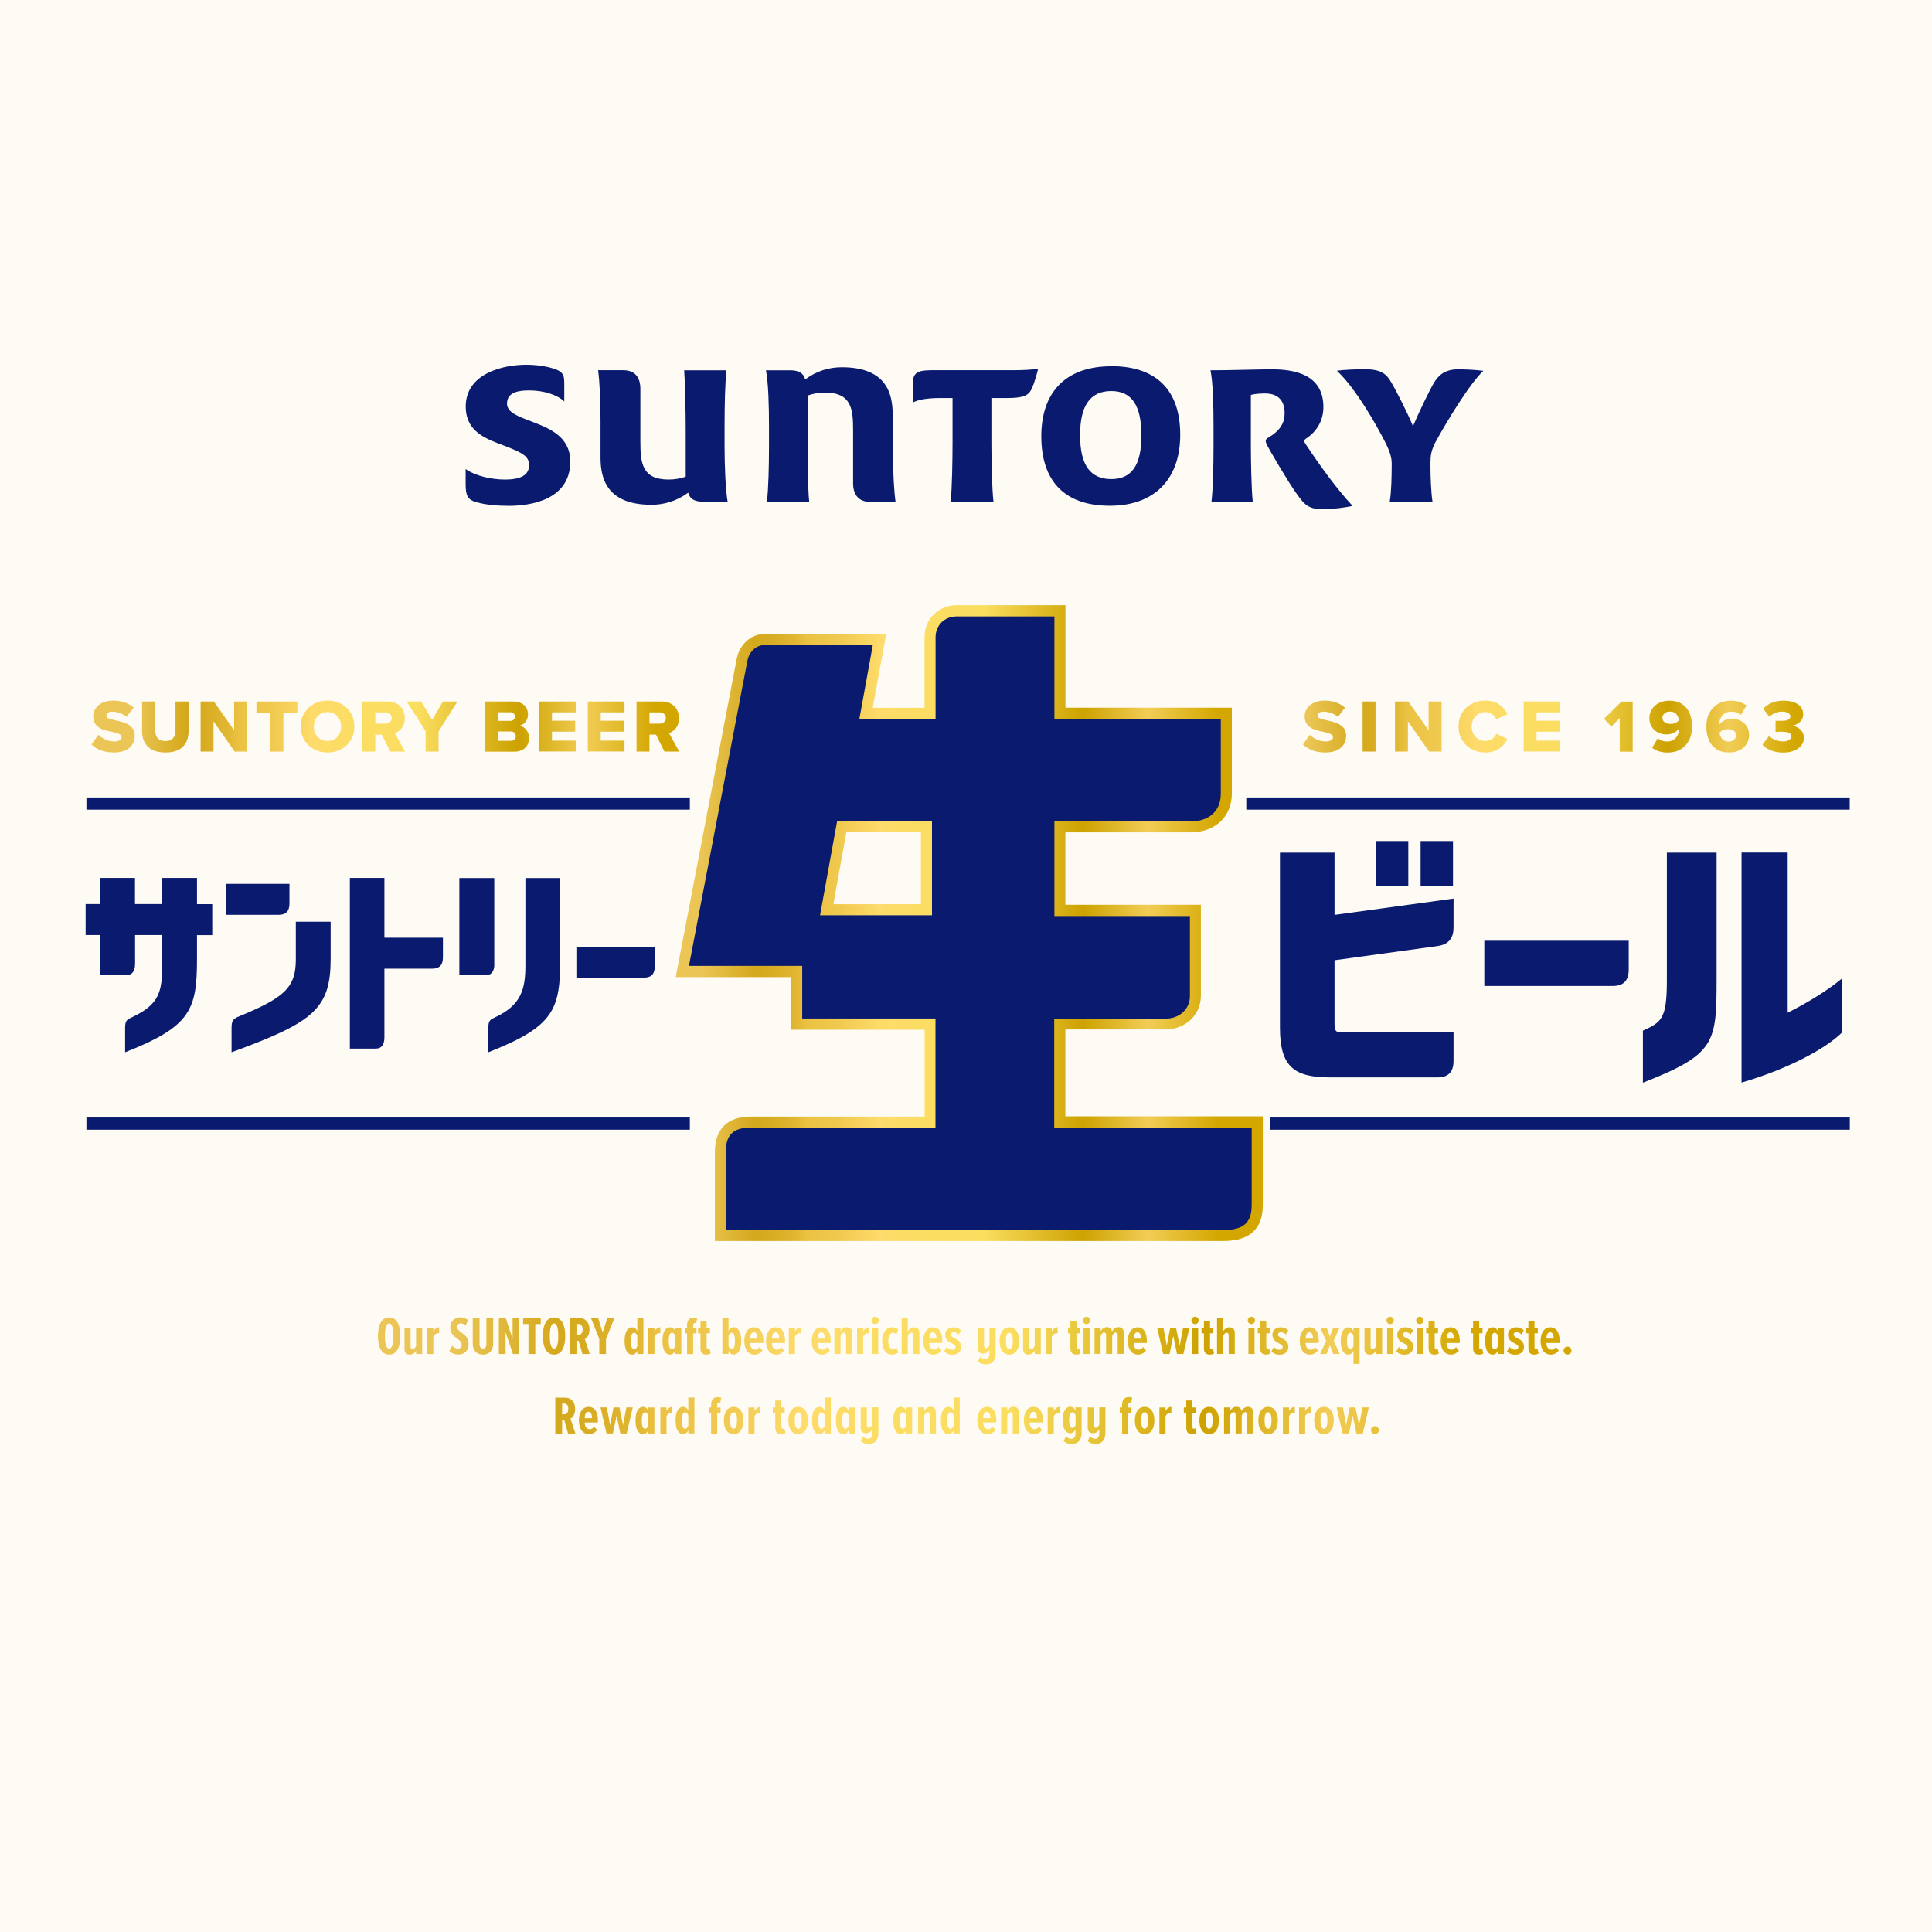 <?xml version="1.0" encoding="UTF-8"?>
<svg id="_レイヤー_2" data-name="レイヤー 2" xmlns="http://www.w3.org/2000/svg" xmlns:xlink="http://www.w3.org/1999/xlink" viewBox="0 0 215.26 215.26">
  <defs>
    <style>
      .cls-1 {
        fill: #0a1b6f;
      }

      .cls-2 {
        fill: url(#_新規グラデーションスウォッチ_1);
      }

      .cls-3 {
        fill: url(#_新規グラデーションスウォッチ_1-113);
      }

      .cls-4 {
        fill: url(#_新規グラデーションスウォッチ_1-112);
      }

      .cls-5 {
        fill: url(#_新規グラデーションスウォッチ_1-111);
      }

      .cls-6 {
        fill: url(#_新規グラデーションスウォッチ_1-110);
      }

      .cls-7 {
        fill: url(#_新規グラデーションスウォッチ_1-105);
      }

      .cls-8 {
        fill: url(#_新規グラデーションスウォッチ_1-104);
      }

      .cls-9 {
        fill: url(#_新規グラデーションスウォッチ_1-103);
      }

      .cls-10 {
        fill: url(#_新規グラデーションスウォッチ_1-102);
      }

      .cls-11 {
        fill: url(#_新規グラデーションスウォッチ_1-101);
      }

      .cls-12 {
        fill: url(#_新規グラデーションスウォッチ_1-100);
      }

      .cls-13 {
        fill: url(#_新規グラデーションスウォッチ_1-109);
      }

      .cls-14 {
        fill: url(#_新規グラデーションスウォッチ_1-108);
      }

      .cls-15 {
        fill: url(#_新規グラデーションスウォッチ_1-107);
      }

      .cls-16 {
        fill: url(#_新規グラデーションスウォッチ_1-106);
      }

      .cls-17 {
        fill: url(#_新規グラデーションスウォッチ_1-2);
      }

      .cls-18 {
        fill: url(#_新規グラデーションスウォッチ_1-9);
      }

      .cls-19 {
        fill: url(#_新規グラデーションスウォッチ_1-5);
      }

      .cls-20 {
        fill: url(#_新規グラデーションスウォッチ_1-4);
      }

      .cls-21 {
        fill: url(#_新規グラデーションスウォッチ_1-3);
      }

      .cls-22 {
        fill: url(#_新規グラデーションスウォッチ_1-7);
      }

      .cls-23 {
        fill: url(#_新規グラデーションスウォッチ_1-6);
      }

      .cls-24 {
        fill: url(#_新規グラデーションスウォッチ_1-8);
      }

      .cls-25 {
        fill: #fefbf4;
      }

      .cls-26 {
        fill: url(#_新規グラデーションスウォッチ_1-13);
      }

      .cls-27 {
        fill: url(#_新規グラデーションスウォッチ_1-37);
      }

      .cls-28 {
        fill: url(#_新規グラデーションスウォッチ_1-32);
      }

      .cls-29 {
        fill: url(#_新規グラデーションスウォッチ_1-31);
      }

      .cls-30 {
        fill: url(#_新規グラデーションスウォッチ_1-30);
      }

      .cls-31 {
        fill: url(#_新規グラデーションスウォッチ_1-33);
      }

      .cls-32 {
        fill: url(#_新規グラデーションスウォッチ_1-39);
      }

      .cls-33 {
        fill: url(#_新規グラデーションスウォッチ_1-38);
      }

      .cls-34 {
        fill: url(#_新規グラデーションスウォッチ_1-36);
      }

      .cls-35 {
        fill: url(#_新規グラデーションスウォッチ_1-35);
      }

      .cls-36 {
        fill: url(#_新規グラデーションスウォッチ_1-34);
      }

      .cls-37 {
        fill: url(#_新規グラデーションスウォッチ_1-21);
      }

      .cls-38 {
        fill: url(#_新規グラデーションスウォッチ_1-20);
      }

      .cls-39 {
        fill: url(#_新規グラデーションスウォッチ_1-27);
      }

      .cls-40 {
        fill: url(#_新規グラデーションスウォッチ_1-26);
      }

      .cls-41 {
        fill: url(#_新規グラデーションスウォッチ_1-29);
      }

      .cls-42 {
        fill: url(#_新規グラデーションスウォッチ_1-28);
      }

      .cls-43 {
        fill: url(#_新規グラデーションスウォッチ_1-23);
      }

      .cls-44 {
        fill: url(#_新規グラデーションスウォッチ_1-22);
      }

      .cls-45 {
        fill: url(#_新規グラデーションスウォッチ_1-25);
      }

      .cls-46 {
        fill: url(#_新規グラデーションスウォッチ_1-24);
      }

      .cls-47 {
        fill: url(#_新規グラデーションスウォッチ_1-47);
      }

      .cls-48 {
        fill: url(#_新規グラデーションスウォッチ_1-43);
      }

      .cls-49 {
        fill: url(#_新規グラデーションスウォッチ_1-48);
      }

      .cls-50 {
        fill: url(#_新規グラデーションスウォッチ_1-46);
      }

      .cls-51 {
        fill: url(#_新規グラデーションスウォッチ_1-45);
      }

      .cls-52 {
        fill: url(#_新規グラデーションスウォッチ_1-49);
      }

      .cls-53 {
        fill: url(#_新規グラデーションスウォッチ_1-40);
      }

      .cls-54 {
        fill: url(#_新規グラデーションスウォッチ_1-44);
      }

      .cls-55 {
        fill: url(#_新規グラデーションスウォッチ_1-42);
      }

      .cls-56 {
        fill: url(#_新規グラデーションスウォッチ_1-41);
      }

      .cls-57 {
        fill: url(#_新規グラデーションスウォッチ_1-19);
      }

      .cls-58 {
        fill: url(#_新規グラデーションスウォッチ_1-17);
      }

      .cls-59 {
        fill: url(#_新規グラデーションスウォッチ_1-14);
      }

      .cls-60 {
        fill: url(#_新規グラデーションスウォッチ_1-12);
      }

      .cls-61 {
        fill: url(#_新規グラデーションスウォッチ_1-10);
      }

      .cls-62 {
        fill: url(#_新規グラデーションスウォッチ_1-15);
      }

      .cls-63 {
        fill: url(#_新規グラデーションスウォッチ_1-11);
      }

      .cls-64 {
        fill: url(#_新規グラデーションスウォッチ_1-18);
      }

      .cls-65 {
        fill: url(#_新規グラデーションスウォッチ_1-16);
      }

      .cls-66 {
        fill: url(#_新規グラデーションスウォッチ_1-90);
      }

      .cls-67 {
        fill: url(#_新規グラデーションスウォッチ_1-93);
      }

      .cls-68 {
        fill: url(#_新規グラデーションスウォッチ_1-96);
      }

      .cls-69 {
        fill: url(#_新規グラデーションスウォッチ_1-91);
      }

      .cls-70 {
        fill: url(#_新規グラデーションスウォッチ_1-94);
      }

      .cls-71 {
        fill: url(#_新規グラデーションスウォッチ_1-99);
      }

      .cls-72 {
        fill: url(#_新規グラデーションスウォッチ_1-95);
      }

      .cls-73 {
        fill: url(#_新規グラデーションスウォッチ_1-98);
      }

      .cls-74 {
        fill: url(#_新規グラデーションスウォッチ_1-97);
      }

      .cls-75 {
        fill: url(#_新規グラデーションスウォッチ_1-92);
      }

      .cls-76 {
        fill: url(#_新規グラデーションスウォッチ_1-86);
      }

      .cls-77 {
        fill: url(#_新規グラデーションスウォッチ_1-58);
      }

      .cls-78 {
        fill: url(#_新規グラデーションスウォッチ_1-50);
      }

      .cls-79 {
        fill: url(#_新規グラデーションスウォッチ_1-56);
      }

      .cls-80 {
        fill: url(#_新規グラデーションスウォッチ_1-59);
      }

      .cls-81 {
        fill: url(#_新規グラデーションスウォッチ_1-55);
      }

      .cls-82 {
        fill: url(#_新規グラデーションスウォッチ_1-54);
      }

      .cls-83 {
        fill: url(#_新規グラデーションスウォッチ_1-52);
      }

      .cls-84 {
        fill: url(#_新規グラデーションスウォッチ_1-53);
      }

      .cls-85 {
        fill: url(#_新規グラデーションスウォッチ_1-67);
      }

      .cls-86 {
        fill: url(#_新規グラデーションスウォッチ_1-66);
      }

      .cls-87 {
        fill: url(#_新規グラデーションスウォッチ_1-69);
      }

      .cls-88 {
        fill: url(#_新規グラデーションスウォッチ_1-68);
      }

      .cls-89 {
        fill: url(#_新規グラデーションスウォッチ_1-65);
      }

      .cls-90 {
        fill: url(#_新規グラデーションスウォッチ_1-64);
      }

      .cls-91 {
        fill: url(#_新規グラデーションスウォッチ_1-63);
      }

      .cls-92 {
        fill: url(#_新規グラデーションスウォッチ_1-62);
      }

      .cls-93 {
        fill: url(#_新規グラデーションスウォッチ_1-51);
      }

      .cls-94 {
        fill: url(#_新規グラデーションスウォッチ_1-57);
      }

      .cls-95 {
        fill: url(#_新規グラデーションスウォッチ_1-79);
      }

      .cls-96 {
        fill: url(#_新規グラデーションスウォッチ_1-78);
      }

      .cls-97 {
        fill: url(#_新規グラデーションスウォッチ_1-77);
      }

      .cls-98 {
        fill: url(#_新規グラデーションスウォッチ_1-76);
      }

      .cls-99 {
        fill: url(#_新規グラデーションスウォッチ_1-73);
      }

      .cls-100 {
        fill: url(#_新規グラデーションスウォッチ_1-72);
      }

      .cls-101 {
        fill: url(#_新規グラデーションスウォッチ_1-71);
      }

      .cls-102 {
        fill: url(#_新規グラデーションスウォッチ_1-70);
      }

      .cls-103 {
        fill: url(#_新規グラデーションスウォッチ_1-75);
      }

      .cls-104 {
        fill: url(#_新規グラデーションスウォッチ_1-74);
      }

      .cls-105 {
        fill: url(#_新規グラデーションスウォッチ_1-61);
      }

      .cls-106 {
        fill: url(#_新規グラデーションスウォッチ_1-60);
      }

      .cls-107 {
        fill: url(#_新規グラデーションスウォッチ_1-81);
      }

      .cls-108 {
        fill: url(#_新規グラデーションスウォッチ_1-80);
      }

      .cls-109 {
        fill: url(#_新規グラデーションスウォッチ_1-83);
      }

      .cls-110 {
        fill: url(#_新規グラデーションスウォッチ_1-88);
      }

      .cls-111 {
        fill: url(#_新規グラデーションスウォッチ_1-87);
      }

      .cls-112 {
        fill: url(#_新規グラデーションスウォッチ_1-89);
      }

      .cls-113 {
        fill: url(#_新規グラデーションスウォッチ_1-82);
      }

      .cls-114 {
        fill: url(#_新規グラデーションスウォッチ_1-85);
      }

      .cls-115 {
        fill: url(#_新規グラデーションスウォッチ_1-84);
      }
    </style>
    <linearGradient id="_新規グラデーションスウォッチ_1" data-name="新規グラデーションスウォッチ 1" x1="74.24" y1="102.89" x2="139.66" y2="102.89" gradientUnits="userSpaceOnUse">
      <stop offset=".06" stop-color="#ebc656"/>
      <stop offset=".15" stop-color="#d5a91d"/>
      <stop offset=".18" stop-color="#d8ac22"/>
      <stop offset=".22" stop-color="#e1b632"/>
      <stop offset=".24" stop-color="#ebc243"/>
      <stop offset=".29" stop-color="#efc84d"/>
      <stop offset=".36" stop-color="#fdda69"/>
      <stop offset=".36" stop-color="#fedb6b"/>
      <stop offset=".43" stop-color="#fbdd63"/>
      <stop offset=".54" stop-color="#fbde60"/>
      <stop offset=".71" stop-color="#cda200"/>
      <stop offset=".82" stop-color="#f2cd56"/>
      <stop offset=".94" stop-color="#d3a700"/>
    </linearGradient>
    <linearGradient id="_新規グラデーションスウォッチ_1-2" data-name="新規グラデーションスウォッチ 1" x1="10.74" y1="80.95" x2="77.1" y2="80.95" xlink:href="#_新規グラデーションスウォッチ_1"/>
    <linearGradient id="_新規グラデーションスウォッチ_1-3" data-name="新規グラデーションスウォッチ 1" x1="10.74" y1="81" x2="77.1" y2="81" xlink:href="#_新規グラデーションスウォッチ_1"/>
    <linearGradient id="_新規グラデーションスウォッチ_1-4" data-name="新規グラデーションスウォッチ 1" x1="10.74" y1="80.95" x2="77.1" y2="80.95" xlink:href="#_新規グラデーションスウォッチ_1"/>
    <linearGradient id="_新規グラデーションスウォッチ_1-5" data-name="新規グラデーションスウォッチ 1" x1="10.74" y1="80.95" x2="77.1" y2="80.95" xlink:href="#_新規グラデーションスウォッチ_1"/>
    <linearGradient id="_新規グラデーションスウォッチ_1-6" data-name="新規グラデーションスウォッチ 1" x1="10.74" y1="80.95" x2="77.1" y2="80.95" xlink:href="#_新規グラデーションスウォッチ_1"/>
    <linearGradient id="_新規グラデーションスウォッチ_1-7" data-name="新規グラデーションスウォッチ 1" x1="10.74" y1="80.95" x2="77.1" y2="80.95" xlink:href="#_新規グラデーションスウォッチ_1"/>
    <linearGradient id="_新規グラデーションスウォッチ_1-8" data-name="新規グラデーションスウォッチ 1" x1="10.74" y1="80.95" x2="77.1" y2="80.95" xlink:href="#_新規グラデーションスウォッチ_1"/>
    <linearGradient id="_新規グラデーションスウォッチ_1-9" data-name="新規グラデーションスウォッチ 1" x1="10.74" y1="80.95" x2="77.1" y2="80.95" xlink:href="#_新規グラデーションスウォッチ_1"/>
    <linearGradient id="_新規グラデーションスウォッチ_1-10" data-name="新規グラデーションスウォッチ 1" x1="10.74" y1="80.95" x2="77.1" y2="80.95" xlink:href="#_新規グラデーションスウォッチ_1"/>
    <linearGradient id="_新規グラデーションスウォッチ_1-11" data-name="新規グラデーションスウォッチ 1" x1="10.74" y1="80.95" x2="77.1" y2="80.95" xlink:href="#_新規グラデーションスウォッチ_1"/>
    <linearGradient id="_新規グラデーションスウォッチ_1-12" data-name="新規グラデーションスウォッチ 1" x1="10.74" y1="80.95" x2="77.1" y2="80.95" xlink:href="#_新規グラデーションスウォッチ_1"/>
    <linearGradient id="_新規グラデーションスウォッチ_1-13" data-name="新規グラデーションスウォッチ 1" x1="142.01" y1="80.95" x2="203.75" y2="80.95" xlink:href="#_新規グラデーションスウォッチ_1"/>
    <linearGradient id="_新規グラデーションスウォッチ_1-14" data-name="新規グラデーションスウォッチ 1" x1="142.01" y1="80.95" x2="203.75" y2="80.95" xlink:href="#_新規グラデーションスウォッチ_1"/>
    <linearGradient id="_新規グラデーションスウォッチ_1-15" data-name="新規グラデーションスウォッチ 1" x1="142.01" y1="80.95" x2="203.75" y2="80.95" xlink:href="#_新規グラデーションスウォッチ_1"/>
    <linearGradient id="_新規グラデーションスウォッチ_1-16" data-name="新規グラデーションスウォッチ 1" x1="142.01" y1="80.95" x2="203.75" y2="80.95" xlink:href="#_新規グラデーションスウォッチ_1"/>
    <linearGradient id="_新規グラデーションスウォッチ_1-17" data-name="新規グラデーションスウォッチ 1" x1="142.01" y1="80.95" x2="203.75" y2="80.95" xlink:href="#_新規グラデーションスウォッチ_1"/>
    <linearGradient id="_新規グラデーションスウォッチ_1-18" data-name="新規グラデーションスウォッチ 1" x1="142.01" y1="80.95" x2="203.75" y2="80.95" xlink:href="#_新規グラデーションスウォッチ_1"/>
    <linearGradient id="_新規グラデーションスウォッチ_1-19" data-name="新規グラデーションスウォッチ 1" x1="142.01" y1="80.95" x2="203.75" y2="80.95" xlink:href="#_新規グラデーションスウォッチ_1"/>
    <linearGradient id="_新規グラデーションスウォッチ_1-20" data-name="新規グラデーションスウォッチ 1" x1="142.01" y1="80.95" x2="203.75" y2="80.95" xlink:href="#_新規グラデーションスウォッチ_1"/>
    <linearGradient id="_新規グラデーションスウォッチ_1-21" data-name="新規グラデーションスウォッチ 1" x1="142.01" y1="80.95" x2="203.75" y2="80.95" xlink:href="#_新規グラデーションスウォッチ_1"/>
    <linearGradient id="_新規グラデーションスウォッチ_1-22" data-name="新規グラデーションスウォッチ 1" x1="42.53" y1="148.86" x2="171.45" y2="148.86" xlink:href="#_新規グラデーションスウォッチ_1"/>
    <linearGradient id="_新規グラデーションスウォッチ_1-23" data-name="新規グラデーションスウォッチ 1" x1="42.53" y1="149.44" x2="171.45" y2="149.44" xlink:href="#_新規グラデーションスウォッチ_1"/>
    <linearGradient id="_新規グラデーションスウォッチ_1-24" data-name="新規グラデーションスウォッチ 1" x1="42.53" y1="149.38" x2="171.45" y2="149.38" xlink:href="#_新規グラデーションスウォッチ_1"/>
    <linearGradient id="_新規グラデーションスウォッチ_1-25" data-name="新規グラデーションスウォッチ 1" x1="42.53" y1="148.86" x2="171.45" y2="148.86" xlink:href="#_新規グラデーションスウォッチ_1"/>
    <linearGradient id="_新規グラデーションスウォッチ_1-26" data-name="新規グラデーションスウォッチ 1" x1="42.53" y1="148.89" x2="171.45" y2="148.89" xlink:href="#_新規グラデーションスウォッチ_1"/>
    <linearGradient id="_新規グラデーションスウォッチ_1-27" data-name="新規グラデーションスウォッチ 1" x1="42.53" y1="148.86" x2="171.45" y2="148.86" xlink:href="#_新規グラデーションスウォッチ_1"/>
    <linearGradient id="_新規グラデーションスウォッチ_1-28" data-name="新規グラデーションスウォッチ 1" x1="42.53" y1="148.86" x2="171.45" y2="148.86" xlink:href="#_新規グラデーションスウォッチ_1"/>
    <linearGradient id="_新規グラデーションスウォッチ_1-29" data-name="新規グラデーションスウォッチ 1" x1="42.53" y1="148.86" x2="171.45" y2="148.86" xlink:href="#_新規グラデーションスウォッチ_1"/>
    <linearGradient id="_新規グラデーションスウォッチ_1-30" data-name="新規グラデーションスウォッチ 1" x1="42.53" y1="148.86" x2="171.45" y2="148.86" xlink:href="#_新規グラデーションスウォッチ_1"/>
    <linearGradient id="_新規グラデーションスウォッチ_1-31" data-name="新規グラデーションスウォッチ 1" x1="42.53" y1="148.86" x2="171.45" y2="148.86" xlink:href="#_新規グラデーションスウォッチ_1"/>
    <linearGradient id="_新規グラデーションスウォッチ_1-32" data-name="新規グラデーションスウォッチ 1" x1="42.53" y1="148.89" x2="171.45" y2="148.89" xlink:href="#_新規グラデーションスウォッチ_1"/>
    <linearGradient id="_新規グラデーションスウォッチ_1-33" data-name="新規グラデーションスウォッチ 1" x1="42.53" y1="149.38" x2="171.45" y2="149.38" xlink:href="#_新規グラデーションスウォッチ_1"/>
    <linearGradient id="_新規グラデーションスウォッチ_1-34" data-name="新規グラデーションスウォッチ 1" x1="42.53" y1="149.41" x2="171.45" y2="149.41" xlink:href="#_新規グラデーションスウォッチ_1"/>
    <linearGradient id="_新規グラデーションスウォッチ_1-35" data-name="新規グラデーションスウォッチ 1" x1="42.53" y1="148.83" x2="171.45" y2="148.83" xlink:href="#_新規グラデーションスウォッチ_1"/>
    <linearGradient id="_新規グラデーションスウォッチ_1-36" data-name="新規グラデーションスウォッチ 1" x1="42.53" y1="149.05" x2="171.45" y2="149.05" xlink:href="#_新規グラデーションスウォッチ_1"/>
    <linearGradient id="_新規グラデーションスウォッチ_1-37" data-name="新規グラデーションスウォッチ 1" x1="42.53" y1="148.89" x2="171.45" y2="148.89" xlink:href="#_新規グラデーションスウォッチ_1"/>
    <linearGradient id="_新規グラデーションスウォッチ_1-38" data-name="新規グラデーションスウォッチ 1" x1="42.53" y1="149.41" x2="171.45" y2="149.41" xlink:href="#_新規グラデーションスウォッチ_1"/>
    <linearGradient id="_新規グラデーションスウォッチ_1-39" data-name="新規グラデーションスウォッチ 1" x1="42.53" y1="149.41" x2="171.45" y2="149.41" xlink:href="#_新規グラデーションスウォッチ_1"/>
    <linearGradient id="_新規グラデーションスウォッチ_1-40" data-name="新規グラデーションスウォッチ 1" x1="42.53" y1="149.38" x2="171.45" y2="149.38" xlink:href="#_新規グラデーションスウォッチ_1"/>
    <linearGradient id="_新規グラデーションスウォッチ_1-41" data-name="新規グラデーションスウォッチ 1" x1="42.53" y1="149.41" x2="171.45" y2="149.41" xlink:href="#_新規グラデーションスウォッチ_1"/>
    <linearGradient id="_新規グラデーションスウォッチ_1-42" data-name="新規グラデーションスウォッチ 1" x1="42.53" y1="149.37" x2="171.45" y2="149.37" xlink:href="#_新規グラデーションスウォッチ_1"/>
    <linearGradient id="_新規グラデーションスウォッチ_1-43" data-name="新規グラデーションスウォッチ 1" x1="42.53" y1="149.38" x2="171.45" y2="149.38" xlink:href="#_新規グラデーションスウォッチ_1"/>
    <linearGradient id="_新規グラデーションスウォッチ_1-44" data-name="新規グラデーションスウォッチ 1" x1="42.53" y1="148.78" x2="171.45" y2="148.78" xlink:href="#_新規グラデーションスウォッチ_1"/>
    <linearGradient id="_新規グラデーションスウォッチ_1-45" data-name="新規グラデーションスウォッチ 1" x1="42.53" y1="149.41" x2="171.45" y2="149.41" xlink:href="#_新規グラデーションスウォッチ_1"/>
    <linearGradient id="_新規グラデーションスウォッチ_1-46" data-name="新規グラデーションスウォッチ 1" x1="42.53" y1="148.86" x2="171.45" y2="148.86" xlink:href="#_新規グラデーションスウォッチ_1"/>
    <linearGradient id="_新規グラデーションスウォッチ_1-47" data-name="新規グラデーションスウォッチ 1" x1="42.53" y1="149.41" x2="171.45" y2="149.41" xlink:href="#_新規グラデーションスウォッチ_1"/>
    <linearGradient id="_新規グラデーションスウォッチ_1-48" data-name="新規グラデーションスウォッチ 1" x1="42.53" y1="149.41" x2="171.45" y2="149.41" xlink:href="#_新規グラデーションスウォッチ_1"/>
    <linearGradient id="_新規グラデーションスウォッチ_1-49" data-name="新規グラデーションスウォッチ 1" x1="42.53" y1="150" x2="171.45" y2="150" xlink:href="#_新規グラデーションスウォッチ_1"/>
    <linearGradient id="_新規グラデーションスウォッチ_1-50" data-name="新規グラデーションスウォッチ 1" x1="42.53" y1="149.41" x2="171.45" y2="149.41" xlink:href="#_新規グラデーションスウォッチ_1"/>
    <linearGradient id="_新規グラデーションスウォッチ_1-51" data-name="新規グラデーションスウォッチ 1" x1="42.53" y1="149.44" x2="171.45" y2="149.44" xlink:href="#_新規グラデーションスウォッチ_1"/>
    <linearGradient id="_新規グラデーションスウォッチ_1-52" data-name="新規グラデーションスウォッチ 1" x1="42.53" y1="149.38" x2="171.45" y2="149.38" xlink:href="#_新規グラデーションスウォッチ_1"/>
    <linearGradient id="_新規グラデーションスウォッチ_1-53" data-name="新規グラデーションスウォッチ 1" x1="42.53" y1="149.05" x2="171.45" y2="149.05" xlink:href="#_新規グラデーションスウォッチ_1"/>
    <linearGradient id="_新規グラデーションスウォッチ_1-54" data-name="新規グラデーションスウォッチ 1" x1="42.53" y1="148.78" x2="171.45" y2="148.78" xlink:href="#_新規グラデーションスウォッチ_1"/>
    <linearGradient id="_新規グラデーションスウォッチ_1-55" data-name="新規グラデーションスウォッチ 1" x1="42.53" y1="149.37" x2="171.45" y2="149.37" xlink:href="#_新規グラデーションスウォッチ_1"/>
    <linearGradient id="_新規グラデーションスウォッチ_1-56" data-name="新規グラデーションスウォッチ 1" x1="42.53" y1="149.41" x2="171.45" y2="149.41" xlink:href="#_新規グラデーションスウォッチ_1"/>
    <linearGradient id="_新規グラデーションスウォッチ_1-57" data-name="新規グラデーションスウォッチ 1" x1="42.53" y1="149.41" x2="171.45" y2="149.41" xlink:href="#_新規グラデーションスウォッチ_1"/>
    <linearGradient id="_新規グラデーションスウォッチ_1-58" data-name="新規グラデーションスウォッチ 1" x1="42.53" y1="148.78" x2="171.45" y2="148.78" xlink:href="#_新規グラデーションスウォッチ_1"/>
    <linearGradient id="_新規グラデーションスウォッチ_1-59" data-name="新規グラデーションスウォッチ 1" x1="42.53" y1="149.05" x2="171.45" y2="149.05" xlink:href="#_新規グラデーションスウォッチ_1"/>
    <linearGradient id="_新規グラデーションスウォッチ_1-60" data-name="新規グラデーションスウォッチ 1" x1="42.53" y1="148.86" x2="171.45" y2="148.86" xlink:href="#_新規グラデーションスウォッチ_1"/>
    <linearGradient id="_新規グラデーションスウォッチ_1-61" data-name="新規グラデーションスウォッチ 1" x1="42.53" y1="148.78" x2="171.45" y2="148.78" xlink:href="#_新規グラデーションスウォッチ_1"/>
    <linearGradient id="_新規グラデーションスウォッチ_1-62" data-name="新規グラデーションスウォッチ 1" x1="42.53" y1="149.05" x2="171.45" y2="149.05" xlink:href="#_新規グラデーションスウォッチ_1"/>
    <linearGradient id="_新規グラデーションスウォッチ_1-63" data-name="新規グラデーションスウォッチ 1" x1="42.53" y1="149.41" x2="171.45" y2="149.41" xlink:href="#_新規グラデーションスウォッチ_1"/>
    <linearGradient id="_新規グラデーションスウォッチ_1-64" data-name="新規グラデーションスウォッチ 1" x1="42.53" y1="149.41" x2="171.45" y2="149.41" xlink:href="#_新規グラデーションスウォッチ_1"/>
    <linearGradient id="_新規グラデーションスウォッチ_1-65" data-name="新規グラデーションスウォッチ 1" x1="42.53" y1="149.41" x2="171.45" y2="149.41" xlink:href="#_新規グラデーションスウォッチ_1"/>
    <linearGradient id="_新規グラデーションスウォッチ_1-66" data-name="新規グラデーションスウォッチ 1" x1="42.53" y1="149.92" x2="171.45" y2="149.92" xlink:href="#_新規グラデーションスウォッチ_1"/>
    <linearGradient id="_新規グラデーションスウォッチ_1-67" data-name="新規グラデーションスウォッチ 1" x1="42.53" y1="149.44" x2="171.45" y2="149.44" xlink:href="#_新規グラデーションスウォッチ_1"/>
    <linearGradient id="_新規グラデーションスウォッチ_1-68" data-name="新規グラデーションスウォッチ 1" x1="42.53" y1="148.78" x2="171.45" y2="148.78" xlink:href="#_新規グラデーションスウォッチ_1"/>
    <linearGradient id="_新規グラデーションスウォッチ_1-69" data-name="新規グラデーションスウォッチ 1" x1="42.53" y1="149.41" x2="171.45" y2="149.41" xlink:href="#_新規グラデーションスウォッチ_1"/>
    <linearGradient id="_新規グラデーションスウォッチ_1-70" data-name="新規グラデーションスウォッチ 1" x1="42.53" y1="148.78" x2="171.45" y2="148.78" xlink:href="#_新規グラデーションスウォッチ_1"/>
    <linearGradient id="_新規グラデーションスウォッチ_1-71" data-name="新規グラデーションスウォッチ 1" x1="42.53" y1="149.05" x2="171.45" y2="149.05" xlink:href="#_新規グラデーションスウォッチ_1"/>
    <linearGradient id="_新規グラデーションスウォッチ_1-72" data-name="新規グラデーションスウォッチ 1" x1="42.53" y1="149.41" x2="171.45" y2="149.41" xlink:href="#_新規グラデーションスウォッチ_1"/>
    <linearGradient id="_新規グラデーションスウォッチ_1-73" data-name="新規グラデーションスウォッチ 1" x1="42.53" y1="149.05" x2="171.45" y2="149.05" xlink:href="#_新規グラデーションスウォッチ_1"/>
    <linearGradient id="_新規グラデーションスウォッチ_1-74" data-name="新規グラデーションスウォッチ 1" x1="42.53" y1="149.41" x2="171.45" y2="149.41" xlink:href="#_新規グラデーションスウォッチ_1"/>
    <linearGradient id="_新規グラデーションスウォッチ_1-75" data-name="新規グラデーションスウォッチ 1" x1="42.53" y1="149.41" x2="171.45" y2="149.41" xlink:href="#_新規グラデーションスウォッチ_1"/>
    <linearGradient id="_新規グラデーションスウォッチ_1-76" data-name="新規グラデーションスウォッチ 1" x1="42.53" y1="149.05" x2="171.45" y2="149.05" xlink:href="#_新規グラデーションスウォッチ_1"/>
    <linearGradient id="_新規グラデーションスウォッチ_1-77" data-name="新規グラデーションスウォッチ 1" x1="42.53" y1="149.41" x2="171.45" y2="149.41" xlink:href="#_新規グラデーションスウォッチ_1"/>
    <linearGradient id="_新規グラデーションスウォッチ_1-78" data-name="新規グラデーションスウォッチ 1" x1="42.53" y1="150.48" x2="171.45" y2="150.48" xlink:href="#_新規グラデーションスウォッチ_1"/>
    <linearGradient id="_新規グラデーションスウォッチ_1-79" data-name="新規グラデーションスウォッチ 1" x1="42.53" y1="158.27" x2="171.45" y2="158.27" xlink:href="#_新規グラデーションスウォッチ_1"/>
    <linearGradient id="_新規グラデーションスウォッチ_1-80" data-name="新規グラデーションスウォッチ 1" x1="42.53" y1="158.23" x2="171.45" y2="158.23" xlink:href="#_新規グラデーションスウォッチ_1"/>
    <linearGradient id="_新規グラデーションスウォッチ_1-81" data-name="新規グラデーションスウォッチ 1" x1="42.53" y1="158.27" x2="171.45" y2="158.27" xlink:href="#_新規グラデーションスウォッチ_1"/>
    <linearGradient id="_新規グラデーションスウォッチ_1-82" data-name="新規グラデーションスウォッチ 1" x1="42.53" y1="158.24" x2="171.45" y2="158.24" xlink:href="#_新規グラデーションスウォッチ_1"/>
    <linearGradient id="_新規グラデーションスウォッチ_1-83" data-name="新規グラデーションスウォッチ 1" x1="42.53" y1="158.82" x2="171.45" y2="158.82" xlink:href="#_新規グラデーションスウォッチ_1"/>
    <linearGradient id="_新規グラデーションスウォッチ_1-84" data-name="新規グラデーションスウォッチ 1" x1="42.53" y1="158.86" x2="171.45" y2="158.86" xlink:href="#_新規グラデーションスウォッチ_1"/>
    <linearGradient id="_新規グラデーションスウォッチ_1-85" data-name="新規グラデーションスウォッチ 1" x1="42.53" y1="157.69" x2="171.45" y2="157.69" xlink:href="#_新規グラデーションスウォッチ_1"/>
    <linearGradient id="_新規グラデーションスウォッチ_1-86" data-name="新規グラデーションスウォッチ 1" x1="42.53" y1="158.27" x2="171.45" y2="158.27" xlink:href="#_新規グラデーションスウォッチ_1"/>
    <linearGradient id="_新規グラデーションスウォッチ_1-87" data-name="新規グラデーションスウォッチ 1" x1="42.53" y1="158.24" x2="171.45" y2="158.24" xlink:href="#_新規グラデーションスウォッチ_1"/>
    <linearGradient id="_新規グラデーションスウォッチ_1-88" data-name="新規グラデーションスウォッチ 1" x1="42.53" y1="157.91" x2="171.45" y2="157.91" xlink:href="#_新規グラデーションスウォッチ_1"/>
    <linearGradient id="_新規グラデーションスウォッチ_1-89" data-name="新規グラデーションスウォッチ 1" x1="42.53" y1="158.27" x2="171.45" y2="158.27" xlink:href="#_新規グラデーションスウォッチ_1"/>
    <linearGradient id="_新規グラデーションスウォッチ_1-90" data-name="新規グラデーションスウォッチ 1" x1="42.53" y1="158.23" x2="171.45" y2="158.23" xlink:href="#_新規グラデーションスウォッチ_1"/>
    <linearGradient id="_新規グラデーションスウォッチ_1-91" data-name="新規グラデーションスウォッチ 1" x1="42.53" y1="158.27" x2="171.45" y2="158.27" xlink:href="#_新規グラデーションスウォッチ_1"/>
    <linearGradient id="_新規グラデーションスウォッチ_1-92" data-name="新規グラデーションスウォッチ 1" x1="42.53" y1="158.24" x2="171.45" y2="158.24" xlink:href="#_新規グラデーションスウォッチ_1"/>
    <linearGradient id="_新規グラデーションスウォッチ_1-93" data-name="新規グラデーションスウォッチ 1" x1="42.53" y1="158.24" x2="171.45" y2="158.24" xlink:href="#_新規グラデーションスウォッチ_1"/>
    <linearGradient id="_新規グラデーションスウォッチ_1-94" data-name="新規グラデーションスウォッチ 1" x1="42.53" y1="158.27" x2="171.45" y2="158.27" xlink:href="#_新規グラデーションスウォッチ_1"/>
    <linearGradient id="_新規グラデーションスウォッチ_1-95" data-name="新規グラデーションスウォッチ 1" x1="42.53" y1="158.27" x2="171.45" y2="158.27" xlink:href="#_新規グラデーションスウォッチ_1"/>
    <linearGradient id="_新規グラデーションスウォッチ_1-96" data-name="新規グラデーションスウォッチ 1" x1="42.53" y1="159.34" x2="171.45" y2="159.34" xlink:href="#_新規グラデーションスウォッチ_1"/>
    <linearGradient id="_新規グラデーションスウォッチ_1-97" data-name="新規グラデーションスウォッチ 1" x1="42.53" y1="157.72" x2="171.45" y2="157.72" xlink:href="#_新規グラデーションスウォッチ_1"/>
    <linearGradient id="_新規グラデーションスウォッチ_1-98" data-name="新規グラデーションスウォッチ 1" x1="42.53" y1="158.27" x2="171.45" y2="158.27" xlink:href="#_新規グラデーションスウォッチ_1"/>
    <linearGradient id="_新規グラデーションスウォッチ_1-99" data-name="新規グラデーションスウォッチ 1" x1="42.53" y1="158.27" x2="171.45" y2="158.27" xlink:href="#_新規グラデーションスウォッチ_1"/>
    <linearGradient id="_新規グラデーションスウォッチ_1-100" data-name="新規グラデーションスウォッチ 1" x1="42.53" y1="158.27" x2="171.45" y2="158.27" xlink:href="#_新規グラデーションスウォッチ_1"/>
    <linearGradient id="_新規グラデーションスウォッチ_1-101" data-name="新規グラデーションスウォッチ 1" x1="42.53" y1="158.24" x2="171.45" y2="158.24" xlink:href="#_新規グラデーションスウォッチ_1"/>
    <linearGradient id="_新規グラデーションスウォッチ_1-102" data-name="新規グラデーションスウォッチ 1" x1="42.53" y1="157.75" x2="171.45" y2="157.75" xlink:href="#_新規グラデーションスウォッチ_1"/>
    <linearGradient id="_新規グラデーションスウォッチ_1-103" data-name="新規グラデーションスウォッチ 1" x1="42.53" y1="157.69" x2="171.45" y2="157.69" xlink:href="#_新規グラデーションスウォッチ_1"/>
    <linearGradient id="_新規グラデーションスウォッチ_1-104" data-name="新規グラデーションスウォッチ 1" x1="42.53" y1="158.27" x2="171.45" y2="158.27" xlink:href="#_新規グラデーションスウォッチ_1"/>
    <linearGradient id="_新規グラデーションスウォッチ_1-105" data-name="新規グラデーションスウォッチ 1" x1="42.53" y1="158.24" x2="171.45" y2="158.24" xlink:href="#_新規グラデーションスウォッチ_1"/>
    <linearGradient id="_新規グラデーションスウォッチ_1-106" data-name="新規グラデーションスウォッチ 1" x1="42.53" y1="157.91" x2="171.45" y2="157.91" xlink:href="#_新規グラデーションスウォッチ_1"/>
    <linearGradient id="_新規グラデーションスウォッチ_1-107" data-name="新規グラデーションスウォッチ 1" x1="42.53" y1="158.27" x2="171.45" y2="158.27" xlink:href="#_新規グラデーションスウォッチ_1"/>
    <linearGradient id="_新規グラデーションスウォッチ_1-108" data-name="新規グラデーションスウォッチ 1" x1="42.53" y1="157.75" x2="171.45" y2="157.75" xlink:href="#_新規グラデーションスウォッチ_1"/>
    <linearGradient id="_新規グラデーションスウォッチ_1-109" data-name="新規グラデーションスウォッチ 1" x1="42.53" y1="158.27" x2="171.45" y2="158.27" xlink:href="#_新規グラデーションスウォッチ_1"/>
    <linearGradient id="_新規グラデーションスウォッチ_1-110" data-name="新規グラデーションスウォッチ 1" x1="42.53" y1="158.86" x2="171.45" y2="158.86" xlink:href="#_新規グラデーションスウォッチ_1"/>
    <linearGradient id="_新規グラデーションスウォッチ_1-111" data-name="新規グラデーションスウォッチ 1" x1="42.53" y1="158.27" x2="171.45" y2="158.27" xlink:href="#_新規グラデーションスウォッチ_1"/>
    <linearGradient id="_新規グラデーションスウォッチ_1-112" data-name="新規グラデーションスウォッチ 1" x1="42.53" y1="158.23" x2="171.45" y2="158.23" xlink:href="#_新規グラデーションスウォッチ_1"/>
    <linearGradient id="_新規グラデーションスウォッチ_1-113" data-name="新規グラデーションスウォッチ 1" x1="42.53" y1="157.75" x2="171.45" y2="157.75" xlink:href="#_新規グラデーションスウォッチ_1"/>
  </defs>
  <g id="logomark_design" data-name="logomark design">
    <rect class="cls-25" width="215.26" height="215.26"/>
    <g>
      <g>
        <g>
          <g>
            <g>
              <g>
                <path class="cls-1" d="M32.25,100.68v-2.2h-7.04v3.45h5.82c.78,0,1.22-.35,1.22-1.25Z"/>
                <path class="cls-1" d="M64.22,108.93h7.51c.78,0,1.22-.35,1.22-1.25v-2.2h-8.73v3.45Z"/>
                <path class="cls-1" d="M55.07,107.4v-9.57h-3.89v10.83h2.95c.56,0,.95-.35.95-1.25Z"/>
                <path class="cls-1" d="M21.94,97.82h-3.88v2.91h-3.02v-2.91h-3.89v2.91h-1.61v3.45h1.61v4.46h2.95c.56,0,.95-.35.95-1.25v-3.21h3.02v3.41c0,2.91-.36,4.3-3.22,5.68-.69.33-.91.37-.91,1.28v2.69c7.34-2.88,8.01-4.76,8.01-10.43v-2.62h1.7v-3.45h-1.7v-2.91Z"/>
                <path class="cls-1" d="M58.54,107.59c0,2.67-.52,4.37-3.22,5.68-.69.33-.91.37-.91,1.28v2.69c7.34-2.88,8.01-4.76,8.01-10.43v-8.98h-3.88v9.77Z"/>
                <path class="cls-1" d="M32.96,106.92c0,3.13-1.33,4.26-6.25,6.29-.71.29-.91.44-.91,1.34v2.69c9.14-3.35,11.04-4.82,11.04-10.43v-4.11h-3.88v4.22Z"/>
                <path class="cls-1" d="M42.83,97.82h-3.85v19.01h2.9c.56,0,.95-.35.95-1.25v-7.65h5.3c.78,0,1.22-.35,1.22-1.25v-2.2h-6.52v-6.66Z"/>
              </g>
              <g>
                <rect class="cls-1" x="158.28" y="93.71" width="3.61" height="5.01"/>
                <rect class="cls-1" x="153.3" y="93.71" width="3.61" height="5.01"/>
                <path class="cls-1" d="M165.38,109.86h14.3c1.13,0,1.79-.52,1.79-1.83v-3.21h-16.09v5.04Z"/>
                <path class="cls-1" d="M191.26,95h-5.54v14.2c0,4.32-.58,4.68-2.67,5.63v5.8c8.13-3.19,8.21-4.42,8.21-11.68v-13.94Z"/>
                <path class="cls-1" d="M199.18,112.83v-17.84h-5.14v25.63c5.01-1.47,9.24-3.66,11.23-5.61v-6.02c-1.44,1.21-3.8,2.71-6.09,3.84Z"/>
                <path class="cls-1" d="M148.68,95h-6.07v19.51c0,4.35,1.59,5.53,5.58,5.53h11.97c1.13,0,1.79-.52,1.79-1.83v-3.21h-11.78c-1.14,0-1.48.21-1.48-.97v-7.04c4.87-.67,11.36-1.56,11.47-1.58,1.13-.16,1.79-.76,1.79-2.08v-3.21l-13.26,1.82v-6.95Z"/>
              </g>
              <path class="cls-2" d="M79.65,138.31v-9.95c0-2.58,1.39-3.95,4.01-3.95h19.36v-9.68h-14.85v-5.86h-12.88l.28-1.47c.06-.33,6.33-33.02,6.51-33.98.3-1.65,1.64-2.81,3.25-2.81h13.41l-1.5,8.25h5.77v-7.86c0-2.03,1.56-3.57,3.62-3.57h12.08v11.42h18.54v9.56c0,2.59-1.86,4.33-4.62,4.33h-13.93v8.07h15.1v10.13c0,2.14-1.72,3.76-4,3.76h-11.1v9.68h22v9.89c0,2.66-1.47,4-4.37,4h-56.69ZM102.6,100.75v-8.07h-8.29l-1.46,8.07h9.76Z"/>
              <path class="cls-1" d="M117.48,113.5h12.34c1.64,0,2.76-1.09,2.76-2.53v-8.9h-15.1v-10.54h15.16c1.94,0,3.38-1.06,3.38-3.1v-8.33h-18.54v-11.42h-10.85c-1.48,0-2.39,1.05-2.39,2.33v9.09h-8.49l1.5-8.25h-11.94c-1.12,0-1.86.82-2.04,1.79-.18.97-6.51,33.98-6.51,33.98h12.62v5.86h14.85v12.15h-20.6c-1.89,0-2.77.8-2.77,2.71v8.71h55.46c2.16,0,3.14-.76,3.14-2.77v-8.65h-22v-12.15ZM103.84,101.98h-12.47l1.91-10.54h10.56v10.54Z"/>
            </g>
            <rect class="cls-1" x="9.63" y="88.85" width="67.23" height="1.36"/>
            <rect class="cls-1" x="9.63" y="124.51" width="67.23" height="1.36"/>
            <rect class="cls-1" x="138.86" y="88.85" width="67.23" height="1.36"/>
            <rect class="cls-1" x="141.5" y="124.51" width="64.6" height="1.36"/>
          </g>
          <g>
            <path class="cls-17" d="M10.96,81.87c.22.22.48.39.79.53.31.14.64.21,1,.21.24,0,.43-.04.58-.13.15-.09.22-.2.22-.34,0-.15-.08-.27-.23-.34-.15-.08-.39-.15-.72-.23-.45-.09-.82-.18-1.11-.28-.29-.1-.55-.26-.77-.5-.22-.24-.33-.56-.33-.97,0-.32.09-.61.26-.88s.43-.48.77-.64c.34-.16.73-.24,1.2-.24s.86.07,1.25.2c.38.13.73.33,1.02.58l-.79,1.03c-.23-.18-.48-.33-.77-.43-.28-.1-.55-.15-.81-.15-.23,0-.4.04-.5.12-.11.08-.16.19-.16.32s.07.24.22.31c.15.07.39.14.74.21.43.09.8.19,1.09.29.29.11.55.27.77.5.22.23.33.54.33.93,0,.57-.2,1.02-.61,1.36-.41.34-.98.51-1.72.51-1.03,0-1.86-.3-2.48-.89l.76-1.08Z"/>
            <path class="cls-21" d="M15.84,78.16h1.46v3.27c0,.35.09.62.28.83s.47.31.85.31.65-.1.84-.31.28-.48.28-.83v-3.27h1.46v3.31c0,.73-.21,1.3-.64,1.73s-1.08.64-1.94.64-1.51-.21-1.95-.64c-.43-.43-.65-1-.65-1.72v-3.32Z"/>
            <path class="cls-20" d="M23.79,80.37v3.37h-1.44v-5.58h1.48l2.26,3.21v-3.21h1.45v5.58h-1.39l-2.36-3.37Z"/>
            <path class="cls-19" d="M30.13,79.41h-1.56v-1.25h4.56v1.25h-1.56v4.33h-1.44v-4.33Z"/>
            <path class="cls-23" d="M33.9,79.46c.26-.44.62-.78,1.07-1.03.45-.25.96-.37,1.53-.37s1.07.12,1.52.37.81.59,1.07,1.03c.26.44.39.94.39,1.49s-.13,1.06-.39,1.49c-.26.44-.62.78-1.07,1.03-.45.25-.96.37-1.52.37s-1.07-.12-1.53-.37c-.45-.25-.81-.59-1.07-1.03-.26-.44-.39-.94-.39-1.49s.13-1.06.39-1.49ZM37.82,80.13c-.13-.25-.3-.44-.53-.58-.23-.14-.49-.21-.79-.21s-.57.07-.8.21c-.23.14-.41.34-.54.58-.13.25-.19.52-.19.82s.06.57.19.82c.13.25.3.44.54.58.23.14.5.21.8.21s.57-.07.79-.21c.23-.14.41-.34.53-.58.13-.25.19-.52.19-.82s-.06-.57-.19-.82Z"/>
            <path class="cls-22" d="M42.55,81.85h-.74v1.89h-1.44v-5.58h2.79c.4,0,.75.08,1.04.24s.52.38.67.67c.15.28.23.6.23.95,0,.45-.11.81-.33,1.09-.22.28-.48.47-.78.58l1.14,2.05h-1.65l-.94-1.89ZM43.44,79.54c-.13-.11-.3-.17-.49-.17h-1.14v1.26h1.14c.2,0,.36-.06.49-.17.13-.11.2-.27.2-.46s-.07-.34-.2-.46Z"/>
            <path class="cls-24" d="M47.43,81.49l-2.12-3.33h1.62l1.21,2.06,1.2-2.06h1.63l-2.11,3.33v2.25h-1.44v-2.25Z"/>
            <path class="cls-18" d="M54.04,78.16h3.16c.35,0,.65.07.9.2.25.13.43.31.55.53.12.22.18.45.18.69,0,.33-.09.62-.27.84-.18.23-.41.37-.68.44.3.04.55.2.76.46.2.26.31.56.31.91,0,.28-.06.53-.18.76-.12.23-.31.41-.56.55-.25.14-.55.21-.9.21h-3.26v-5.58ZM56.87,80.32c.15,0,.26-.05.36-.14.09-.09.14-.21.14-.35s-.05-.25-.14-.34c-.09-.09-.21-.13-.36-.13h-1.4v.96h1.4ZM56.92,82.54c.17,0,.3-.05.4-.14.1-.09.15-.22.15-.37s-.05-.28-.15-.38c-.1-.1-.23-.15-.4-.15h-1.45v1.04h1.45Z"/>
            <path class="cls-61" d="M60.06,78.16h4.09v1.21h-2.65v.93h2.59v1.22h-2.59v1h2.65v1.21h-4.09v-5.58Z"/>
            <path class="cls-63" d="M65.49,78.16h4.09v1.21h-2.65v.93h2.59v1.22h-2.59v1h2.65v1.21h-4.09v-5.58Z"/>
            <path class="cls-60" d="M73.1,81.85h-.74v1.89h-1.44v-5.58h2.79c.4,0,.75.08,1.04.24s.52.38.67.67c.15.28.23.6.23.95,0,.45-.11.81-.33,1.09-.22.28-.48.47-.78.58l1.14,2.05h-1.65l-.94-1.89ZM73.99,79.54c-.13-.11-.3-.17-.49-.17h-1.14v1.26h1.14c.2,0,.36-.06.49-.17.13-.11.2-.27.2-.46s-.07-.34-.2-.46Z"/>
          </g>
          <g>
            <path class="cls-26" d="M145.93,81.87c.22.22.48.39.79.53.31.14.64.21,1,.21.24,0,.43-.04.58-.13.15-.09.22-.2.22-.34,0-.15-.08-.27-.23-.34s-.39-.15-.72-.23c-.45-.09-.82-.18-1.11-.28-.29-.1-.55-.26-.77-.5-.22-.24-.33-.56-.33-.97,0-.32.09-.61.26-.88.18-.27.43-.48.77-.64.34-.16.73-.24,1.2-.24s.86.07,1.25.2c.38.13.72.33,1.02.58l-.79,1.03c-.23-.18-.48-.33-.77-.43-.28-.1-.55-.15-.81-.15-.23,0-.4.04-.5.12s-.16.19-.16.32.07.24.22.31c.15.07.39.14.74.21.43.09.8.19,1.09.29.29.11.55.27.77.5.22.23.33.54.33.93,0,.57-.2,1.02-.61,1.36-.41.34-.98.51-1.72.51-1.03,0-1.86-.3-2.48-.89l.76-1.08Z"/>
            <path class="cls-59" d="M151.82,78.16h1.44v5.58h-1.44v-5.58Z"/>
            <path class="cls-62" d="M156.87,80.37v3.37h-1.44v-5.58h1.48l2.26,3.21v-3.21h1.45v5.58h-1.39l-2.36-3.37Z"/>
            <path class="cls-65" d="M163.98,83.47c-.45-.24-.81-.58-1.08-1.03-.26-.44-.39-.94-.39-1.5s.13-1.06.39-1.5.62-.78,1.07-1.02c.45-.24.96-.36,1.51-.36.64,0,1.15.14,1.55.42.4.28.71.64.93,1.08l-1.24.59c-.1-.23-.26-.42-.48-.58-.23-.16-.48-.23-.76-.23s-.54.07-.77.21c-.23.14-.41.34-.54.58-.13.25-.2.52-.2.82s.07.57.2.82c.13.25.31.44.54.58.23.14.49.21.77.21s.53-.08.76-.23.39-.35.48-.58l1.24.59c-.21.43-.52.79-.92,1.07-.4.28-.92.43-1.56.43-.55,0-1.06-.12-1.51-.36Z"/>
            <path class="cls-58" d="M169.76,78.16h4.09v1.21h-2.65v.93h2.59v1.22h-2.59v1h2.65v1.21h-4.09v-5.58Z"/>
            <path class="cls-64" d="M180.47,80l-.94.95-.82-.86,1.95-1.92h1.25v5.58h-1.44v-3.74Z"/>
            <path class="cls-57" d="M184.69,82.25c.16.13.32.22.49.28.17.06.36.09.59.09.25,0,.48-.06.67-.18.2-.12.35-.28.46-.49s.17-.44.17-.69v-.07c-.14.19-.33.35-.58.46s-.51.18-.78.18c-.35,0-.67-.07-.96-.21-.3-.14-.53-.35-.71-.62s-.27-.6-.27-.98.1-.72.29-1.01c.19-.3.45-.53.79-.69.34-.17.72-.25,1.15-.25.57,0,1.04.13,1.42.38.38.25.66.59.84,1.03.18.43.27.93.27,1.48,0,.59-.11,1.1-.34,1.53-.23.44-.55.77-.96,1.01s-.9.35-1.46.35c-.32,0-.63-.05-.93-.14s-.55-.23-.76-.39l.62-1.05ZM186.79,79.58c-.17-.2-.41-.3-.74-.3-.25,0-.45.07-.6.21s-.23.29-.23.47c0,.23.09.4.26.52.18.12.39.18.64.18.18,0,.35-.03.51-.1.16-.06.3-.16.43-.28-.02-.27-.11-.5-.28-.7Z"/>
            <path class="cls-38" d="M190.47,79.42c.23-.43.55-.77.96-1,.42-.23.9-.35,1.46-.35.32,0,.63.05.93.14.3.1.55.23.77.39l-.63,1.06c-.16-.13-.32-.22-.49-.28-.17-.06-.36-.09-.59-.09-.25,0-.47.06-.67.17s-.35.28-.47.49-.17.44-.17.7v.07c.14-.19.33-.34.58-.46.25-.12.51-.18.79-.18.35,0,.67.07.96.21.29.14.53.35.71.62.18.27.27.6.27.98s-.1.72-.29,1.01c-.19.3-.45.53-.79.69-.34.17-.72.25-1.15.25-.57,0-1.04-.13-1.42-.38-.38-.25-.66-.59-.84-1.03-.18-.43-.27-.93-.27-1.48,0-.59.11-1.11.34-1.54ZM193.18,81.42c-.18-.12-.39-.18-.65-.18-.18,0-.35.03-.51.1-.16.06-.3.16-.43.28.02.27.12.5.28.7s.41.3.73.3c.26,0,.46-.07.61-.21.15-.14.23-.29.23-.47,0-.23-.09-.4-.26-.52Z"/>
            <path class="cls-37" d="M197.11,82.01c.2.19.43.34.72.44.28.11.55.16.81.16.3,0,.53-.05.69-.16.16-.11.24-.25.24-.41s-.07-.3-.22-.38c-.15-.08-.41-.13-.77-.13-.39,0-.64,0-.75.02v-1.24c.07,0,.32,0,.75,0,.29,0,.51-.04.67-.12.16-.08.23-.2.23-.36,0-.17-.09-.31-.26-.4-.17-.09-.4-.14-.68-.14-.25,0-.5.05-.74.15-.24.1-.46.23-.67.41l-.68-.88c.25-.28.56-.5.94-.66.37-.16.81-.24,1.3-.24.7,0,1.25.14,1.64.41s.58.65.58,1.12c0,.32-.12.59-.36.83-.24.23-.53.38-.87.43.21.02.41.09.61.2.2.11.37.26.5.46.13.2.2.42.2.67,0,.32-.1.61-.29.86-.19.25-.46.45-.81.59-.35.14-.75.21-1.21.21-.51,0-.97-.08-1.37-.24-.4-.16-.71-.37-.94-.64l.73-.95Z"/>
          </g>
        </g>
        <g>
          <g>
            <path class="cls-44" d="M43.36,146.79c.88,0,1.25.89,1.25,2.07s-.37,2.07-1.25,2.07-1.25-.89-1.25-2.07.37-2.07,1.25-2.07ZM43.36,147.46c-.35,0-.47.6-.47,1.4s.12,1.4.47,1.4.47-.61.47-1.4-.12-1.4-.47-1.4Z"/>
            <path class="cls-43" d="M46.36,150.49c-.11.23-.4.44-.68.44-.44,0-.61-.24-.61-.65v-2.32h.68v2.08c0,.2.07.29.22.29.17,0,.32-.18.39-.37v-2h.68v2.9h-.68v-.37Z"/>
            <path class="cls-46" d="M47.6,147.96h.68v.4c.11-.26.4-.47.65-.47v.67s-.09-.02-.13-.02c-.2,0-.4.17-.52.37v1.95h-.68v-2.9Z"/>
            <path class="cls-45" d="M50.38,149.94c.16.21.42.32.65.32.24,0,.41-.18.41-.44,0-.31-.23-.48-.5-.68-.35-.25-.77-.54-.77-1.24,0-.6.41-1.12,1.12-1.12.34,0,.65.11.87.32l-.29.58c-.16-.16-.34-.23-.55-.23-.22,0-.38.16-.38.4,0,.26.22.44.48.63.37.26.79.58.79,1.28s-.44,1.16-1.12,1.16c-.44,0-.77-.14-1.03-.4l.33-.59Z"/>
            <path class="cls-40" d="M52.67,146.85h.76v2.88c0,.39.15.53.38.53s.38-.14.38-.53v-2.88h.76v2.85c0,.86-.55,1.23-1.14,1.23s-1.14-.37-1.14-1.23v-2.85Z"/>
            <path class="cls-39" d="M56.33,148.44v2.42h-.75v-4h.76l.77,2.3v-2.3h.75v4h-.71l-.82-2.42Z"/>
            <path class="cls-42" d="M58.89,147.52h-.61v-.67h1.97v.67h-.61v3.34h-.76v-3.34Z"/>
            <path class="cls-41" d="M61.73,146.79c.88,0,1.25.89,1.25,2.07s-.37,2.07-1.25,2.07-1.25-.89-1.25-2.07.37-2.07,1.25-2.07ZM61.73,147.46c-.35,0-.47.6-.47,1.4s.12,1.4.47,1.4.47-.61.47-1.4-.12-1.4-.47-1.4Z"/>
            <path class="cls-30" d="M64.48,149.39h-.25v1.47h-.76v-4h1.12c.64,0,1.09.51,1.09,1.24,0,.68-.29.98-.52,1.1l.55,1.66h-.81l-.43-1.47ZM64.48,147.52h-.25v1.2h.25c.28,0,.44-.24.44-.6s-.16-.6-.44-.6Z"/>
            <path class="cls-29" d="M66.78,149.2l-.94-2.35h.8l.51,1.61.52-1.61h.79l-.94,2.35v1.66h-.75v-1.66Z"/>
            <path class="cls-28" d="M71.01,150.5c-.13.29-.36.43-.56.43-.57,0-.86-.59-.86-1.52s.29-1.52.86-1.52c.2,0,.44.13.56.43v-1.46h.68v4h-.68v-.36ZM71.01,148.84c-.06-.19-.2-.35-.34-.35-.3,0-.38.41-.38.92s.08.92.38.92c.14,0,.28-.16.34-.35v-1.15Z"/>
            <path class="cls-31" d="M72.24,147.96h.68v.4c.11-.26.4-.47.65-.47v.67s-.09-.02-.13-.02c-.2,0-.4.17-.52.37v1.95h-.68v-2.9Z"/>
            <path class="cls-36" d="M75.23,150.5c-.13.29-.36.43-.56.43-.57,0-.86-.59-.86-1.52s.29-1.52.86-1.52c.2,0,.44.13.56.43v-.36h.68v2.9h-.68v-.36ZM75.23,148.84c-.06-.2-.2-.35-.34-.35-.3,0-.38.4-.38.92s.08.92.38.92c.14,0,.28-.16.34-.35v-1.14Z"/>
            <path class="cls-35" d="M76.55,148.55h-.26v-.59h.26v-.3c0-.55.28-.86.73-.86.14,0,.28.02.4.07l-.11.55s-.07-.02-.11-.02c-.14,0-.23.09-.23.27v.3h.37v.59h-.37v2.31h-.68v-2.31Z"/>
            <path class="cls-34" d="M78.05,150.19v-1.64h-.27v-.59h.27v-.79h.68v.79h.37v.59h-.37v1.51c0,.18.04.27.16.27.07,0,.13-.03.16-.08l.14.53c-.1.09-.26.15-.48.15-.47,0-.67-.24-.67-.74Z"/>
            <path class="cls-27" d="M80.49,146.85h.68v1.46c.12-.3.36-.43.56-.43.57,0,.86.61.86,1.52s-.29,1.52-.86,1.52c-.2,0-.44-.14-.56-.43v.36h-.68v-4ZM81.51,150.33c.3,0,.38-.41.38-.92s-.08-.92-.38-.92c-.14,0-.28.16-.34.35v1.14c.06.2.2.35.34.35Z"/>
            <path class="cls-33" d="M84.01,147.89c.73,0,1.04.65,1.04,1.51v.23h-1.47c0,.43.19.75.57.75.16,0,.35-.11.48-.29l.33.38c-.23.29-.55.46-.88.46-.76,0-1.15-.64-1.15-1.52,0-.84.36-1.52,1.09-1.52ZM83.57,149.15h.82c0-.32-.07-.71-.4-.71s-.41.41-.41.71Z"/>
            <path class="cls-32" d="M86.43,147.89c.73,0,1.04.65,1.04,1.51v.23h-1.47c0,.43.19.75.57.75.16,0,.35-.11.48-.29l.33.38c-.23.29-.55.46-.88.46-.76,0-1.15-.64-1.15-1.52,0-.84.36-1.52,1.09-1.52ZM86,149.15h.82c0-.32-.07-.71-.4-.71s-.41.41-.41.71Z"/>
            <path class="cls-53" d="M87.89,147.96h.68v.4c.11-.26.4-.47.65-.47v.67s-.09-.02-.13-.02c-.2,0-.4.17-.52.37v1.95h-.68v-2.9Z"/>
            <path class="cls-56" d="M91.52,147.89c.73,0,1.04.65,1.04,1.51v.23h-1.47c0,.43.19.75.57.75.16,0,.35-.11.48-.29l.33.38c-.23.29-.55.46-.88.46-.76,0-1.15-.64-1.15-1.52,0-.84.36-1.52,1.09-1.52ZM91.09,149.15h.82c0-.32-.07-.71-.4-.71s-.41.41-.41.71Z"/>
            <path class="cls-55" d="M94.26,148.79c0-.2-.07-.31-.22-.31-.17,0-.32.19-.39.38v1.99h-.68v-2.9h.68v.38c.11-.23.41-.45.68-.45.44,0,.62.26.62.66v2.31h-.68v-2.07Z"/>
            <path class="cls-48" d="M95.49,147.96h.68v.4c.11-.26.4-.47.65-.47v.67s-.09-.02-.13-.02c-.2,0-.4.17-.52.37v1.95h-.68v-2.9Z"/>
            <path class="cls-54" d="M97.1,147.12c0-.23.19-.41.41-.41s.41.19.41.41-.19.41-.41.41-.41-.18-.41-.41ZM97.17,147.96h.68v2.9h-.68v-2.9Z"/>
            <path class="cls-51" d="M99.39,147.89c.32,0,.56.12.7.26l-.22.53c-.12-.13-.23-.19-.37-.19-.35,0-.53.41-.53.92s.17.92.53.92c.14,0,.25-.06.37-.19l.22.53c-.14.15-.38.26-.7.26-.7,0-1.1-.64-1.1-1.52s.41-1.52,1.1-1.52Z"/>
            <path class="cls-50" d="M101.75,148.78c0-.2-.07-.29-.22-.29-.17,0-.32.19-.39.38v1.99h-.68v-4h.68v1.48c.11-.23.41-.45.68-.45.44,0,.62.24.62.65v2.32h-.68v-2.08Z"/>
            <path class="cls-47" d="M103.95,147.89c.73,0,1.04.65,1.04,1.51v.23h-1.47c0,.43.19.75.57.75.16,0,.35-.11.48-.29l.33.38c-.23.29-.55.46-.88.46-.76,0-1.15-.64-1.15-1.52,0-.84.36-1.52,1.09-1.52ZM103.52,149.15h.82c0-.32-.07-.71-.4-.71s-.41.41-.41.71Z"/>
            <path class="cls-49" d="M105.49,150.08c.16.17.37.31.6.31.22,0,.37-.12.37-.31s-.19-.29-.41-.4c-.32-.17-.74-.37-.74-.97,0-.44.33-.82.92-.82.33,0,.64.13.85.34l-.28.46c-.11-.14-.32-.26-.56-.26-.19,0-.31.12-.31.27,0,.17.17.27.39.38.34.17.77.37.77,1,0,.51-.4.86-.95.86-.43,0-.75-.15-.94-.38l.28-.47Z"/>
          </g>
          <g>
            <path class="cls-52" d="M109.2,151.17c.17.19.4.28.59.28.29,0,.46-.22.46-.64v-.42c-.11.23-.4.44-.68.44-.44,0-.61-.24-.61-.65v-2.22h.68v1.97c0,.2.07.29.22.29.17,0,.32-.17.39-.37v-1.9h.68v2.8c0,.82-.36,1.27-1.07,1.27-.38,0-.69-.11-.89-.31l.23-.55Z"/>
            <path class="cls-78" d="M111.37,149.41c0-.8.33-1.52,1.09-1.52s1.09.71,1.09,1.52-.33,1.52-1.09,1.52-1.09-.72-1.09-1.52ZM112.85,149.41c0-.49-.08-.92-.39-.92s-.38.43-.38.92.08.92.38.92.39-.43.39-.92Z"/>
            <path class="cls-93" d="M115.28,150.49c-.11.23-.4.44-.68.44-.44,0-.61-.24-.61-.65v-2.32h.68v2.08c0,.2.07.29.22.29.17,0,.32-.18.39-.37v-2h.68v2.9h-.68v-.37Z"/>
            <path class="cls-83" d="M116.51,147.96h.68v.4c.11-.26.4-.47.65-.47v.67s-.09-.02-.13-.02c-.2,0-.4.17-.52.37v1.95h-.68v-2.9Z"/>
            <path class="cls-84" d="M119.26,150.19v-1.64h-.27v-.59h.27v-.79h.68v.79h.37v.59h-.37v1.51c0,.18.04.27.16.27.07,0,.13-.03.16-.08l.14.53c-.1.09-.26.15-.47.15-.47,0-.67-.24-.67-.74Z"/>
            <path class="cls-82" d="M120.64,147.12c0-.23.19-.41.41-.41s.41.19.41.41-.19.41-.41.41-.41-.18-.41-.41ZM120.72,147.96h.68v2.9h-.68v-2.9Z"/>
            <path class="cls-81" d="M124.53,148.79c0-.22-.08-.31-.22-.31-.19,0-.33.2-.39.38v1.99h-.68v-2.07c0-.2-.07-.31-.22-.31-.18,0-.33.2-.39.38v1.99h-.68v-2.9h.68v.38c.1-.22.4-.45.68-.45.31,0,.55.15.59.48.11-.24.41-.48.7-.48.36,0,.61.19.61.66v2.31h-.68v-2.07Z"/>
            <path class="cls-79" d="M126.74,147.89c.73,0,1.04.65,1.04,1.51v.23h-1.47c0,.43.19.75.57.75.16,0,.35-.11.48-.29l.33.38c-.23.29-.55.46-.88.46-.76,0-1.15-.64-1.15-1.52,0-.84.36-1.52,1.09-1.52ZM126.31,149.15h.82c0-.32-.07-.71-.4-.71s-.41.41-.41.71Z"/>
            <path class="cls-94" d="M130.72,148.88l-.41,1.98h-.71l-.67-2.9h.7l.37,1.98.38-1.98h.65l.41,1.98.37-1.98h.71l-.67,2.9h-.71l-.41-1.98Z"/>
            <path class="cls-77" d="M132.74,147.12c0-.23.19-.41.41-.41s.41.19.41.41-.19.41-.41.41-.41-.18-.41-.41ZM132.82,147.96h.68v2.9h-.68v-2.9Z"/>
            <path class="cls-80" d="M134.14,150.19v-1.64h-.27v-.59h.27v-.79h.68v.79h.37v.59h-.37v1.51c0,.18.04.27.16.27.07,0,.13-.03.16-.08l.14.53c-.1.09-.26.15-.47.15-.47,0-.67-.24-.67-.74Z"/>
            <path class="cls-106" d="M136.89,148.78c0-.2-.07-.29-.22-.29-.17,0-.32.19-.39.38v1.99h-.68v-4h.68v1.48c.11-.23.41-.45.68-.45.44,0,.62.24.62.65v2.32h-.68v-2.08Z"/>
            <path class="cls-105" d="M139.02,147.12c0-.23.19-.41.41-.41s.41.19.41.41-.19.41-.41.41-.41-.18-.41-.41ZM139.1,147.96h.68v2.9h-.68v-2.9Z"/>
            <path class="cls-92" d="M140.41,150.19v-1.64h-.27v-.59h.27v-.79h.68v.79h.37v.59h-.37v1.51c0,.18.04.27.16.27.07,0,.13-.03.16-.08l.14.53c-.1.09-.26.15-.47.15-.47,0-.67-.24-.67-.74Z"/>
            <path class="cls-91" d="M141.95,150.08c.16.17.37.31.6.31.22,0,.37-.12.37-.31s-.19-.29-.41-.4c-.32-.17-.74-.37-.74-.97,0-.44.33-.82.92-.82.33,0,.64.13.85.34l-.28.46c-.11-.14-.32-.26-.56-.26-.19,0-.31.12-.31.27,0,.17.17.27.39.38.34.17.77.37.77,1,0,.51-.4.86-.95.86-.43,0-.75-.15-.94-.38l.28-.47Z"/>
            <path class="cls-90" d="M145.9,147.89c.73,0,1.04.65,1.04,1.51v.23h-1.47c0,.43.19.75.57.75.16,0,.35-.11.48-.29l.33.38c-.23.29-.55.46-.88.46-.76,0-1.15-.64-1.15-1.52,0-.84.36-1.52,1.09-1.52ZM145.47,149.15h.82c0-.32-.07-.71-.4-.71s-.41.41-.41.71Z"/>
            <path class="cls-89" d="M148.18,149.9l-.38.96h-.72l.68-1.46-.65-1.44h.72l.35.94.35-.94h.71l-.64,1.44.67,1.46h-.72l-.37-.96Z"/>
            <path class="cls-86" d="M150.8,151.96v-1.46c-.12.3-.36.43-.56.43-.57,0-.86-.61-.86-1.52s.29-1.52.86-1.52c.2,0,.44.14.56.43v-.36h.68v4h-.68ZM150.8,148.83c-.06-.2-.2-.34-.34-.34-.3,0-.38.41-.38.92s.08.92.38.92c.14,0,.28-.16.34-.35v-1.15Z"/>
            <path class="cls-85" d="M153.32,150.49c-.11.23-.4.44-.68.44-.44,0-.61-.24-.61-.65v-2.32h.68v2.08c0,.2.07.29.22.29.17,0,.32-.18.39-.37v-2h.68v2.9h-.68v-.37Z"/>
            <path class="cls-88" d="M154.48,147.12c0-.23.19-.41.41-.41s.41.19.41.41-.19.41-.41.41-.41-.18-.41-.41ZM154.55,147.96h.68v2.9h-.68v-2.9Z"/>
            <path class="cls-87" d="M155.86,150.08c.16.17.37.31.6.31.22,0,.37-.12.37-.31s-.19-.29-.41-.4c-.32-.17-.74-.37-.74-.97,0-.44.33-.82.92-.82.33,0,.64.13.85.34l-.28.46c-.11-.14-.32-.26-.56-.26-.19,0-.31.12-.31.27,0,.17.17.27.39.38.34.17.77.37.77,1,0,.51-.4.86-.95.86-.43,0-.75-.15-.94-.38l.28-.47Z"/>
            <path class="cls-102" d="M157.78,147.12c0-.23.19-.41.41-.41s.41.19.41.41-.19.41-.41.41-.41-.18-.41-.41ZM157.86,147.96h.68v2.9h-.68v-2.9Z"/>
            <path class="cls-101" d="M159.17,150.19v-1.64h-.27v-.59h.27v-.79h.68v.79h.37v.59h-.37v1.51c0,.18.04.27.16.27.07,0,.13-.03.16-.08l.14.53c-.1.09-.26.15-.47.15-.47,0-.67-.24-.67-.74Z"/>
            <path class="cls-100" d="M161.6,147.89c.73,0,1.04.65,1.04,1.51v.23h-1.47c0,.43.19.75.57.75.16,0,.35-.11.48-.29l.33.38c-.23.29-.55.46-.88.46-.76,0-1.15-.64-1.15-1.52,0-.84.36-1.52,1.09-1.52ZM161.17,149.15h.82c0-.32-.07-.71-.4-.71s-.41.41-.41.71Z"/>
            <path class="cls-99" d="M164.13,150.19v-1.64h-.27v-.59h.27v-.79h.68v.79h.37v.59h-.37v1.51c0,.18.04.27.16.27.07,0,.13-.03.16-.08l.14.53c-.1.09-.26.15-.47.15-.47,0-.67-.24-.67-.74Z"/>
            <path class="cls-104" d="M166.89,150.5c-.13.29-.36.43-.56.43-.57,0-.86-.59-.86-1.52s.29-1.52.86-1.52c.2,0,.44.13.56.43v-.36h.68v2.9h-.68v-.36ZM166.89,148.84c-.06-.2-.2-.35-.34-.35-.3,0-.38.4-.38.92s.08.92.38.92c.14,0,.28-.16.34-.35v-1.14Z"/>
            <path class="cls-103" d="M168.2,150.08c.16.17.37.31.6.31.22,0,.37-.12.37-.31s-.19-.29-.41-.4c-.32-.17-.74-.37-.74-.97,0-.44.33-.82.92-.82.33,0,.64.13.85.34l-.28.46c-.11-.14-.32-.26-.56-.26-.19,0-.31.12-.31.27,0,.17.17.27.39.38.34.17.77.37.77,1,0,.51-.4.86-.95.86-.43,0-.75-.15-.94-.38l.28-.47Z"/>
            <path class="cls-98" d="M170.29,150.19v-1.64h-.27v-.59h.27v-.79h.68v.79h.37v.59h-.37v1.51c0,.18.04.27.16.27.07,0,.13-.03.16-.08l.14.53c-.1.09-.26.15-.47.15-.47,0-.67-.24-.67-.74Z"/>
            <path class="cls-97" d="M172.73,147.89c.73,0,1.04.65,1.04,1.51v.23h-1.47c0,.43.19.75.57.75.16,0,.35-.11.48-.29l.33.38c-.23.29-.55.46-.88.46-.76,0-1.15-.64-1.15-1.52,0-.84.36-1.52,1.09-1.52ZM172.29,149.15h.82c0-.32-.07-.71-.4-.71s-.41.41-.41.71Z"/>
            <path class="cls-96" d="M174.65,150.04c.24,0,.44.2.44.44s-.2.44-.44.44-.44-.2-.44-.44.2-.44.44-.44Z"/>
          </g>
          <g>
            <path class="cls-95" d="M109.97,156.75c.73,0,1.04.65,1.04,1.51v.23h-1.47c0,.43.19.75.57.75.16,0,.35-.11.48-.29l.33.38c-.23.29-.55.46-.88.46-.76,0-1.15-.64-1.15-1.52,0-.84.36-1.52,1.09-1.52ZM109.53,158.01h.82c0-.32-.07-.71-.4-.71s-.41.41-.41.71Z"/>
            <path class="cls-108" d="M112.83,157.65c0-.2-.07-.31-.22-.31-.17,0-.32.19-.39.38v1.99h-.68v-2.9h.68v.38c.11-.23.41-.45.68-.45.44,0,.62.26.62.66v2.31h-.68v-2.06Z"/>
            <path class="cls-107" d="M115.15,156.75c.73,0,1.04.65,1.04,1.51v.23h-1.47c0,.43.19.75.57.75.16,0,.35-.11.48-.29l.33.38c-.23.29-.55.46-.88.46-.76,0-1.15-.64-1.15-1.52,0-.84.36-1.52,1.09-1.52ZM114.72,158.01h.82c0-.32-.07-.71-.4-.71s-.41.41-.41.71Z"/>
            <path class="cls-113" d="M116.73,156.82h.68v.4c.11-.26.4-.47.65-.47v.67s-.09-.02-.13-.02c-.2,0-.4.17-.52.37v1.95h-.68v-2.9Z"/>
            <path class="cls-109" d="M118.75,160.03c.17.17.37.28.59.28.29,0,.49-.19.49-.64v-.42c-.13.29-.36.44-.56.44-.57,0-.86-.54-.86-1.47s.29-1.48.86-1.48c.2,0,.44.13.56.43v-.36h.68v2.8c0,1-.53,1.27-1.1,1.27-.36,0-.65-.08-.89-.31l.23-.55ZM119.84,157.7c-.06-.19-.2-.35-.34-.35-.3,0-.38.37-.38.88s.08.87.38.87c.14,0,.28-.16.34-.35v-1.05Z"/>
            <path class="cls-115" d="M121.43,160.03c.17.19.4.28.59.28.29,0,.46-.22.46-.64v-.42c-.11.23-.4.44-.68.44-.44,0-.61-.24-.61-.65v-2.22h.68v1.97c0,.2.07.29.22.29.17,0,.32-.17.39-.37v-1.9h.68v2.8c0,.82-.36,1.27-1.07,1.27-.38,0-.69-.11-.89-.31l.23-.55Z"/>
            <path class="cls-114" d="M125.02,157.41h-.26v-.59h.26v-.3c0-.55.28-.86.73-.86.14,0,.28.02.4.07l-.11.55s-.07-.02-.11-.02c-.14,0-.23.09-.23.27v.3h.37v.59h-.37v2.31h-.68v-2.31Z"/>
            <path class="cls-76" d="M126.44,158.27c0-.8.33-1.52,1.09-1.52s1.09.71,1.09,1.52-.33,1.52-1.09,1.52-1.09-.72-1.09-1.52ZM127.92,158.27c0-.49-.08-.92-.39-.92s-.38.43-.38.92.08.92.38.92.39-.43.39-.92Z"/>
            <path class="cls-111" d="M129.18,156.82h.68v.4c.11-.26.4-.47.65-.47v.67s-.09-.02-.13-.02c-.2,0-.4.17-.52.37v1.95h-.68v-2.9Z"/>
            <path class="cls-110" d="M132.17,159.05v-1.64h-.27v-.59h.27v-.79h.68v.79h.37v.59h-.37v1.51c0,.18.04.27.16.27.07,0,.13-.03.16-.08l.14.53c-.1.09-.26.15-.47.15-.47,0-.67-.24-.67-.74Z"/>
            <path class="cls-112" d="M133.63,158.27c0-.8.33-1.52,1.09-1.52s1.09.71,1.09,1.52-.33,1.52-1.09,1.52-1.09-.72-1.09-1.52ZM135.11,158.27c0-.49-.08-.92-.39-.92s-.38.43-.38.92.08.92.38.92.39-.43.39-.92Z"/>
            <path class="cls-66" d="M138.96,157.65c0-.22-.08-.31-.22-.31-.19,0-.33.2-.39.38v1.99h-.68v-2.06c0-.2-.07-.31-.22-.31-.18,0-.33.2-.39.38v1.99h-.68v-2.9h.68v.38c.1-.22.4-.45.68-.45.31,0,.55.15.59.48.11-.24.41-.48.7-.48.36,0,.61.19.61.66v2.31h-.68v-2.06Z"/>
            <path class="cls-69" d="M140.2,158.27c0-.8.33-1.52,1.09-1.52s1.09.71,1.09,1.52-.33,1.52-1.09,1.52-1.09-.72-1.09-1.52ZM141.67,158.27c0-.49-.08-.92-.39-.92s-.38.43-.38.92.08.92.38.92.39-.43.39-.92Z"/>
            <path class="cls-75" d="M142.94,156.82h.68v.4c.11-.26.4-.47.65-.47v.67s-.09-.02-.13-.02c-.2,0-.4.17-.52.37v1.95h-.68v-2.9Z"/>
            <path class="cls-67" d="M144.74,156.82h.68v.4c.11-.26.4-.47.65-.47v.67s-.09-.02-.13-.02c-.2,0-.4.17-.52.37v1.95h-.68v-2.9Z"/>
            <path class="cls-70" d="M146.43,158.27c0-.8.33-1.52,1.09-1.52s1.09.71,1.09,1.52-.33,1.52-1.09,1.52-1.09-.72-1.09-1.52ZM147.9,158.27c0-.49-.08-.92-.39-.92s-.38.43-.38.92.08.92.38.92.39-.43.39-.92Z"/>
            <path class="cls-72" d="M150.71,157.74l-.41,1.97h-.71l-.67-2.9h.7l.37,1.98.38-1.98h.65l.41,1.98.37-1.98h.71l-.67,2.9h-.71l-.41-1.97Z"/>
            <path class="cls-68" d="M153.19,158.9c.24,0,.44.2.44.44s-.2.44-.44.44-.44-.2-.44-.44.2-.44.44-.44Z"/>
          </g>
          <g>
            <path class="cls-74" d="M62.88,158.25h-.25v1.47h-.76v-4h1.12c.64,0,1.09.51,1.09,1.24,0,.68-.29.98-.52,1.1l.55,1.66h-.81l-.43-1.47ZM62.88,156.38h-.25v1.2h.25c.28,0,.44-.24.44-.6s-.16-.6-.44-.6Z"/>
            <path class="cls-73" d="M65.58,156.75c.73,0,1.04.65,1.04,1.51v.23h-1.47c0,.43.19.75.57.75.16,0,.35-.11.48-.29l.33.38c-.23.29-.55.46-.88.46-.76,0-1.15-.64-1.15-1.52,0-.84.36-1.52,1.09-1.52ZM65.14,158.01h.82c0-.32-.07-.71-.4-.71s-.41.41-.41.71Z"/>
            <path class="cls-71" d="M68.7,157.74l-.41,1.97h-.71l-.67-2.9h.7l.37,1.98.38-1.98h.65l.41,1.98.37-1.98h.71l-.67,2.9h-.71l-.41-1.97Z"/>
            <path class="cls-12" d="M72.23,159.36c-.13.29-.36.43-.56.43-.57,0-.86-.59-.86-1.52s.29-1.52.86-1.52c.2,0,.44.13.56.43v-.36h.68v2.9h-.68v-.36ZM72.23,157.7c-.06-.2-.2-.35-.34-.35-.3,0-.38.4-.38.92s.08.92.38.92c.14,0,.28-.16.34-.35v-1.14Z"/>
            <path class="cls-11" d="M73.58,156.82h.68v.4c.11-.26.4-.47.65-.47v.67s-.09-.02-.13-.02c-.2,0-.4.17-.52.37v1.95h-.68v-2.9Z"/>
            <path class="cls-10" d="M76.69,159.36c-.13.29-.36.43-.56.43-.57,0-.86-.59-.86-1.52s.29-1.52.86-1.52c.2,0,.44.13.56.43v-1.47h.68v4h-.68v-.36ZM76.69,157.7c-.06-.19-.2-.35-.34-.35-.3,0-.38.41-.38.92s.08.92.38.92c.14,0,.28-.16.34-.35v-1.15Z"/>
            <path class="cls-9" d="M79.23,157.41h-.26v-.59h.26v-.3c0-.55.28-.86.73-.86.14,0,.28.02.4.07l-.11.55s-.07-.02-.11-.02c-.14,0-.23.09-.23.27v.3h.37v.59h-.37v2.31h-.68v-2.31Z"/>
            <path class="cls-8" d="M80.65,158.27c0-.8.33-1.52,1.09-1.52s1.09.71,1.09,1.52-.33,1.52-1.09,1.52-1.09-.72-1.09-1.52ZM82.12,158.27c0-.49-.08-.92-.39-.92s-.38.43-.38.92.08.92.38.92.39-.43.39-.92Z"/>
            <path class="cls-7" d="M83.39,156.82h.68v.4c.11-.26.4-.47.65-.47v.67s-.09-.02-.13-.02c-.2,0-.4.17-.52.37v1.95h-.68v-2.9Z"/>
            <path class="cls-16" d="M86.38,159.05v-1.64h-.27v-.59h.27v-.79h.68v.79h.37v.59h-.37v1.51c0,.18.04.27.16.27.07,0,.13-.03.16-.08l.14.53c-.1.09-.26.15-.47.15-.47,0-.67-.24-.67-.74Z"/>
            <path class="cls-15" d="M87.84,158.27c0-.8.33-1.52,1.09-1.52s1.09.71,1.09,1.52-.33,1.52-1.09,1.52-1.09-.72-1.09-1.52ZM89.32,158.27c0-.49-.08-.92-.39-.92s-.38.43-.38.92.08.92.38.92.39-.43.39-.92Z"/>
            <path class="cls-14" d="M91.89,159.36c-.13.29-.36.43-.56.43-.57,0-.86-.59-.86-1.52s.29-1.52.86-1.52c.2,0,.44.13.56.43v-1.47h.68v4h-.68v-.36ZM91.89,157.7c-.06-.19-.2-.35-.34-.35-.3,0-.38.41-.38.92s.08.92.38.92c.14,0,.28-.16.34-.35v-1.15Z"/>
            <path class="cls-13" d="M94.55,159.36c-.13.29-.36.43-.56.43-.57,0-.86-.59-.86-1.52s.29-1.52.86-1.52c.2,0,.44.13.56.43v-.36h.68v2.9h-.68v-.36ZM94.55,157.7c-.06-.2-.2-.35-.34-.35-.3,0-.38.4-.38.92s.08.92.38.92c.14,0,.28-.16.34-.35v-1.14Z"/>
            <path class="cls-6" d="M96.14,160.03c.17.19.4.28.59.28.29,0,.46-.22.46-.64v-.42c-.11.23-.4.44-.68.44-.44,0-.61-.24-.61-.65v-2.22h.68v1.97c0,.2.07.29.22.29.17,0,.32-.17.39-.37v-1.9h.68v2.8c0,.82-.36,1.27-1.07,1.27-.38,0-.69-.11-.89-.31l.23-.55Z"/>
            <path class="cls-5" d="M100.95,159.36c-.13.29-.36.43-.56.43-.57,0-.86-.59-.86-1.52s.29-1.52.86-1.52c.2,0,.44.13.56.43v-.36h.68v2.9h-.68v-.36ZM100.95,157.7c-.06-.2-.2-.35-.34-.35-.3,0-.38.4-.38.92s.08.92.38.92c.14,0,.28-.16.34-.35v-1.14Z"/>
            <path class="cls-4" d="M103.59,157.65c0-.2-.07-.31-.22-.31-.17,0-.32.19-.39.38v1.99h-.68v-2.9h.68v.38c.11-.23.41-.45.68-.45.44,0,.62.26.62.66v2.31h-.68v-2.06Z"/>
            <path class="cls-3" d="M106.25,159.36c-.13.29-.36.43-.56.43-.57,0-.86-.59-.86-1.52s.29-1.52.86-1.52c.2,0,.44.13.56.43v-1.47h.68v4h-.68v-.36ZM106.25,157.7c-.06-.19-.2-.35-.34-.35-.3,0-.38.41-.38.92s.08.92.38.92c.14,0,.28-.16.34-.35v-1.15Z"/>
          </g>
        </g>
      </g>
      <g>
        <path class="cls-1" d="M99.46,46.2c0-2.25-.62-5.28-5.66-5.28-1.4,0-2.81.4-4.09,1.36-.17-.68-.68-1.02-1.68-1.02h-2.69c.27,1.35.34,3.93.34,6.29v2.08c0,2.34-.06,4.75-.23,6.28h4.71c-.16-1.52-.16-4.71-.16-6.57v-5.26c.57-.23,1.23-.34,1.91-.34,2.92,0,3.14,1.78,3.14,4.14v5.96c0,1.29.63,2.08,1.91,2.08h2.82c-.17-1.25-.29-3.31-.29-5.62v-4.09Z"/>
        <path class="cls-1" d="M80.73,47.55c0-2.37.05-4.77.21-6.29h-4.71c.11,1.53.17,4.73.17,6.57v5.28c-.57.21-1.23.32-1.91.32-2.91,0-3.14-1.79-3.14-4.16v-5.94c0-1.29-.61-2.08-1.91-2.08h-2.8c.17,1.25.27,3.31.27,5.62v4.09c0,2.25.62,5.28,5.67,5.28,1.4,0,2.81-.4,4.1-1.35.17.68.68,1.01,1.69,1.01h2.7c-.23-1.36-.34-3.94-.34-6.28v-2.08Z"/>
        <path class="cls-1" d="M59.29,46.98c-1.68-.61-2.8-1.06-2.8-2.01,0-1.29,1.33-1.47,2.46-1.47,1.57,0,3.09.45,3.92,1.23v-1.85c0-.9-.04-1.29-.72-1.63-.79-.34-2.02-.61-3.54-.61-2.52,0-6.72.95-6.72,4.66,0,2.52,1.84,3.42,3.58,4.09,2.53.95,3.48,1.34,3.48,2.42,0,1.11-.89,1.62-2.7,1.62-1.46,0-3.25-.38-4.37-1.17v1.62c0,1.35.21,1.8,1.23,2.08,1.02.29,2.35.4,3.58.4,2.21,0,6.85-.55,6.85-4.94,0-2.75-2.29-3.69-4.26-4.43Z"/>
        <path class="cls-1" d="M103.61,41.26c-1.68,0-1.91.51-1.91,1.63v1.97c.57-.34,1.69-.51,2.99-.51h1.44v4.98c0,1.86-.05,5.05-.21,6.57h4.77c-.17-1.53-.23-4.71-.23-6.57v-4.98h1.68c1.97,0,2.48-.28,2.86-1.13.23-.51.57-1.68.67-2.14-.61.12-1.85.17-2.63.17h-9.43Z"/>
        <path class="cls-1" d="M123.82,40.81c-5.05,0-7.8,2.86-7.8,7.8,0,4.99,2.59,7.74,7.63,7.74,5.05,0,7.85-3.03,7.85-7.91,0-4.94-2.63-7.64-7.68-7.64ZM123.82,53.38c-2.31,0-3.48-1.52-3.48-4.89,0-3.35,1.17-4.92,3.48-4.92,2.25,0,3.35,1.57,3.35,4.92.02,3.37-1.11,4.89-3.35,4.89Z"/>
        <path class="cls-1" d="M145.48,48.89c1.23-.79,1.97-2.02,1.97-3.54,0-3.69-3.31-4.2-5.79-4.2-1.41,0-4.6.11-6.79.11.28,1.36.34,3.93.34,6.29v2.08c0,2.34-.06,4.82-.23,6.28h4.6c-.16-1.53-.21-4.71-.21-6.57v-5.33c.32-.12,1.07-.17,1.57-.17,1.67,0,2.19,1.02,2.19,2.19,0,1.02-.41,1.91-1.85,2.75-.34.17-.29.45-.12.78.33.68,2.3,3.98,2.92,4.88,1.12,1.63,1.5,2.3,3.31,2.3,1.06,0,2.69-.21,3.31-.38-1.74-1.85-3.65-4.5-5.21-6.85-.23-.34-.23-.45,0-.62Z"/>
        <path class="cls-1" d="M159.96,49.23c1.12-2.08,3.86-6.61,5.32-7.91-.89-.12-2.08-.17-2.8-.17-1.57,0-2.2.72-2.65,1.4-.55.89-1.78,3.48-2.4,4.94-.5-1.29-2.08-4.39-2.48-4.99-.44-.74-.99-1.36-2.86-1.36-.89,0-2.36.05-3.14.17,2.02,1.85,4.37,5.94,5.45,8.08.49,1,.66,1.62.66,2.25v.32c0,1.08-.04,2.99-.22,3.94h4.77c-.16-.95-.23-2.8-.23-3.94v-.32c0-.91.07-1.4.57-2.42Z"/>
      </g>
    </g>
  </g>
</svg>